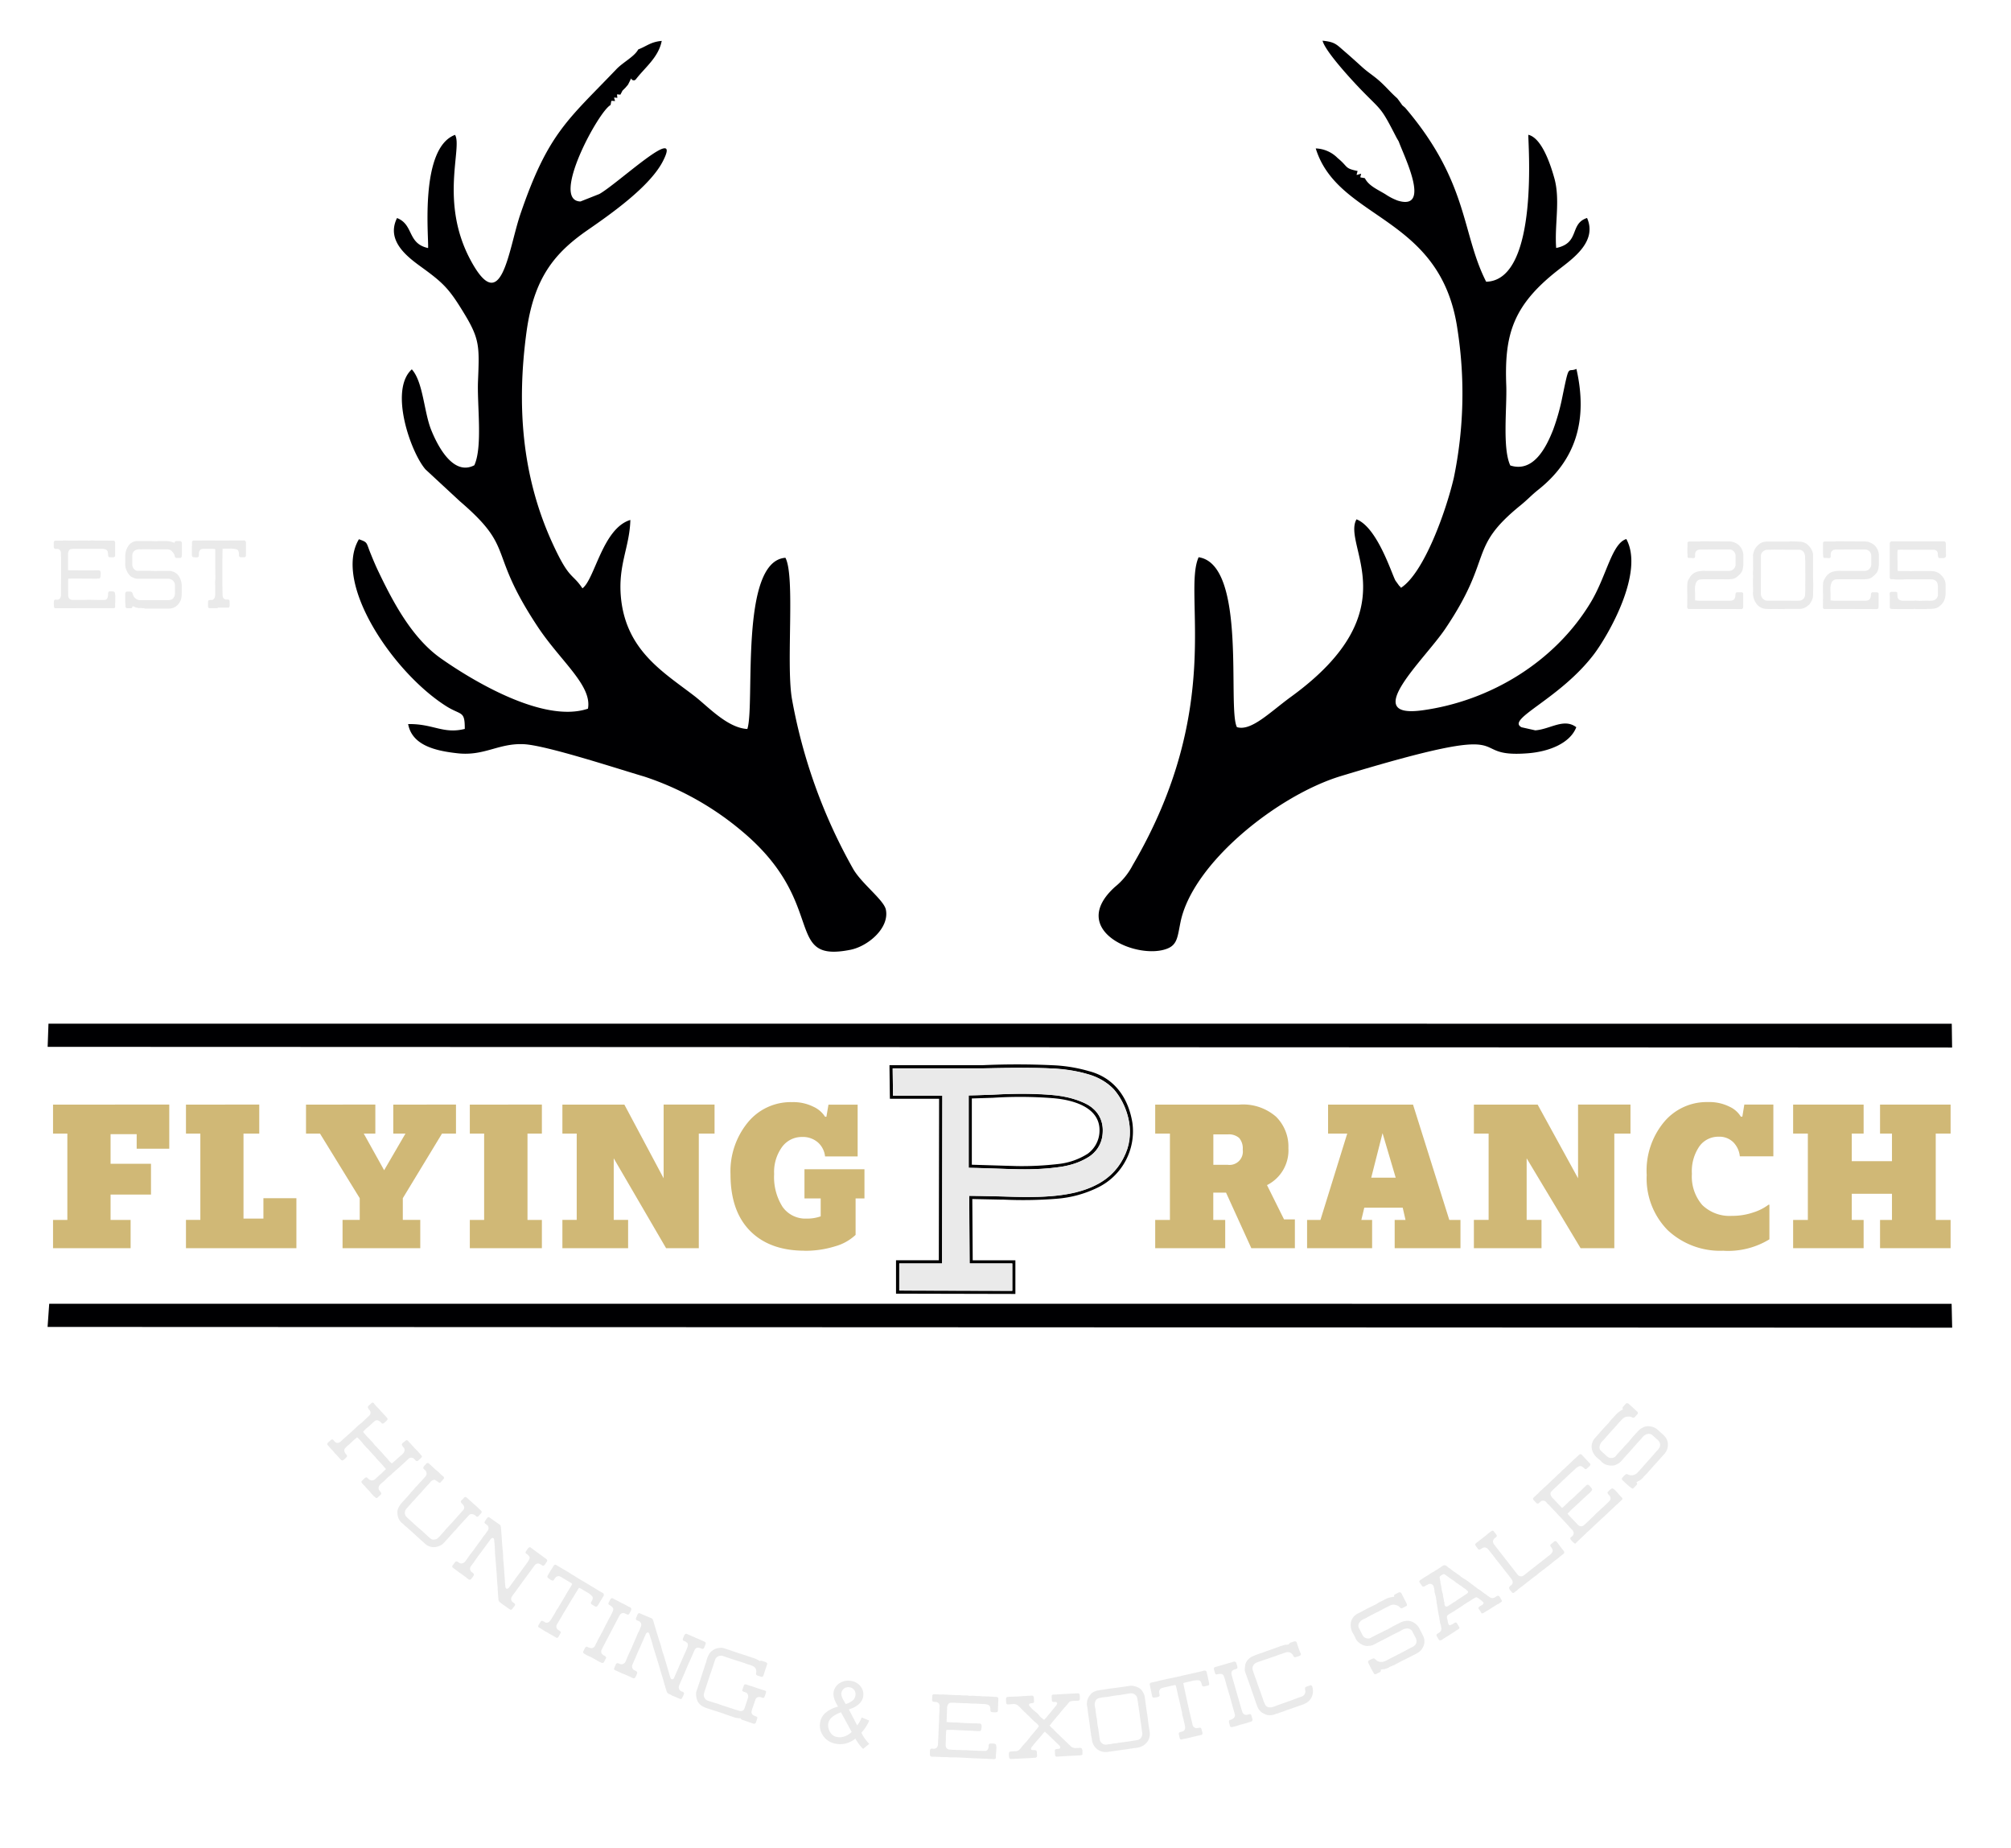 <svg id="Layer_1-2" xmlns="http://www.w3.org/2000/svg" xmlns:xlink="http://www.w3.org/1999/xlink" width="295" height="271" viewBox="0 0 295 271">
  <defs>
    <clipPath id="clip-path">
      <rect id="Rectangle_6" data-name="Rectangle 6" width="295" height="271" fill="none"/>
    </clipPath>
  </defs>
  <g id="Group_2" data-name="Group 2" clip-path="url(#clip-path)">
    <path id="Path_1" data-name="Path 1" d="M6.98,194.62l279.39.11-.08-3.5L7.22,191.22Z" fill="#000002" fill-rule="evenodd"/>
    <path id="Path_2" data-name="Path 2" d="M6.99,153.54l279.37.1-.05-3.49-279.2-.01Z" fill="#000002" fill-rule="evenodd"/>
    <g id="Group_1" data-name="Group 1" clip-path="url(#clip-path)">
      <path id="Path_3" data-name="Path 3" d="M131,160.7l-.05-4.01h13.21c3.56-.11,7.12-.11,10.69.04a22.251,22.251,0,0,1,4.79.83,8.376,8.376,0,0,1,3.77,2.22,10.021,10.021,0,0,1,2.25,4.95,8.718,8.718,0,0,1-4.85,9.05c-4.05,2.03-9.43,1.85-13.75,1.7l-4.88-.1.06,9.92h6.26v4.02l-16.58-.04v-3.97h6.28l.04-24.6h-7.23Zm16.04,15.24a62.333,62.333,0,0,0,7.97-.12,16.545,16.545,0,0,0,6-1.63,9.173,9.173,0,0,0,5.1-9.54c-.61-3.7-2.68-6.58-6.35-7.54a22.464,22.464,0,0,0-4.89-.85c-3.57-.18-7.15-.19-10.72-.03H130.48l.06,4.93h7.22l-.04,23.68h-6.28v4.9l17.51.04v-4.93h-6.26l-.06-8.99,4.4.09Z" fill-rule="evenodd"/>
      <path id="Path_4" data-name="Path 4" d="M159.62,169.18a10.018,10.018,0,0,1-4.43,1.55,46.353,46.353,0,0,1-6.01.3l-6.62-.2v-9.72l3.11-.1a61.043,61.043,0,0,1,8.66.05c2.76.2,7.1,1.2,6.96,4.88a4.2,4.2,0,0,1-1.68,3.24m-17.51,2.1,7.07.21a38.462,38.462,0,0,0,6.07-.3,10.579,10.579,0,0,0,4.64-1.62,4.4,4.4,0,0,0,1.88-3.59,4.231,4.231,0,0,0-2.49-4.1,13.662,13.662,0,0,0-4.9-1.27,62.032,62.032,0,0,0-8.73-.05l-3.54.11v10.62Z" fill-rule="evenodd"/>
      <path id="Path_5" data-name="Path 5" d="M142.1,171.28V160.66c5.99,0,19.9-1.95,19.67,5.32-.24,7.17-13.21,5.3-19.67,5.3M131,160.71h7.23l-.04,24.61h-6.28v3.97l16.58.04v-4h-6.26l-.06-9.93c8.99-.03,19.32,1.83,22.96-6.24,1.54-3.42-.02-7.47-1.73-9.36-3.64-4.04-12.96-3.08-19.24-3.08H130.95l.05,4Z" fill="#eaeaea" fill-rule="evenodd"/>
      <path id="Path_6" data-name="Path 6" d="M204.86,20.19l.33.57c.68,1.96,4.88,10.23-.16,8.66a8.507,8.507,0,0,1-1.8-.93c-1.19-.72-2.46-1.25-3.01-2.35-.82-.2-.71.07-.55-.66-.82.19-.71.39-.52-.4-1.97-.4-1.32-.58-2.93-1.9a4.735,4.735,0,0,0-3.21-1.41c3.29,10.62,18.36,9.7,20.79,26.53a61.079,61.079,0,0,1-.53,21.76c-1.16,4.99-4.4,13.98-7.75,16.15-.09-.07-.2-.32-.23-.24l-.59-.82c-.56-1.02-2.66-7.8-5.71-8.98-2.19,3.87,7.97,13.25-9.58,26.01-3.12,2.27-5.85,5.11-7.96,4.47-1.44-2.73,1.54-23.85-5.62-24.92-2.39,5.32,3.9,22.04-9.68,45.18a9.975,9.975,0,0,1-2.58,3.16c-7.13,6.43,3.42,10.85,7.74,9.03,1.41-.59,1.44-1.78,1.86-3.84,1.77-8.69,14.3-18.63,23.52-21.43,28.01-8.5,17.59-2.6,27.35-3.34,3.32-.24,6.32-1.55,7.19-3.83-1.81-1.38-3.81.29-6.01.46l-2.01-.45c-2.36-1.19,5.61-4.11,10.64-10.75,2.04-2.72,7.41-11.93,4.72-16.86-2.14.66-2.89,5.42-5.22,9.29-5.26,8.73-14.77,14.49-24.76,15.84-9.15,1.22.42-7.48,3.45-12.01,7.12-10.57,3.19-11.72,11.02-18.07,1.04-.85,1.55-1.44,2.57-2.26,5.47-4.33,7.35-10.14,5.62-17.74-1.31.6-1.01-1.01-2.06,4.09a31.782,31.782,0,0,1-1.35,4.82c-1.02,2.6-2.89,6.34-6.29,5.25-1.18-2.5-.48-8.52-.59-11.69-.29-7.42.89-11.74,7.64-17,2.04-1.6,5.75-4.11,4.21-7.61-2.62.85-.99,3.68-4.53,4.4-.26-3.42.63-7.03-.27-10.24-.63-2.26-1.9-5.9-3.81-6.36-.11.45,1.74,21.36-6.19,21.55-3.64-7.14-2.53-14.54-11.88-25.52l-.42-.36-.39-.55-.36-.48c-.92-.8-1.51-1.54-2.47-2.42-.98-.89-1.74-1.31-2.69-2.17s-1.71-1.55-2.55-2.27c-1.21-1.04-1.41-1.4-3.24-1.58.42,1.64,4.53,6.03,5.61,7.15,3.15,3.25,2.88,2.47,5.22,7.03" fill="#000002" fill-rule="evenodd"/>
      <path id="Path_7" data-name="Path 7" d="M93.62,7.26c-.58,1.07-2.23,1.86-3.23,2.92C83.35,17.55,80.4,19.5,76.34,31.4c-1.78,5.22-2.73,15.38-7.36,6.66-4.52-8.51-1.11-16.46-2.23-18.28-5.21,1.95-3.85,14.98-3.95,16.6-3.08-.66-2.08-3.44-4.56-4.4-1.78,3.6,2.06,6.07,4.03,7.52,2.89,2.12,3.73,3.03,5.84,6.51,2.29,3.76,2.21,4.88,2.01,9.88-.15,3.47.71,9.63-.54,12.35-3,1.56-5.25-2.54-6.29-5.09-1.11-2.67-1.19-7.11-2.88-8.98-3.37,3.06-.15,12.21,2.01,14.68l5.04,4.67c8.29,7.11,3.91,7.1,11.47,18.48,3.33,5,7.95,8.55,7.32,11.94-6.73,2.29-17.67-4.62-21.57-7.37-4.19-2.95-6.95-8.09-9.21-12.83-.4-.84-.73-1.63-1.07-2.47-.73-1.76-.38-1.69-1.75-2.18-3.85,6.44,5.06,19.63,12.88,24.53,2.17,1.34,2.66.59,2.65,3.29-3.19.79-4.63-.78-8.31-.71.58,3.11,3.96,3.93,7.31,4.29,3.91.41,5.96-1.51,9.65-1.34,3.29.15,13.95,3.66,17.65,4.74a43.12,43.12,0,0,1,14.42,8.07c12.66,10.62,5.89,19.34,15.88,17.34,2.54-.52,5.72-3.17,5.17-5.88-.27-1.41-3.66-3.89-4.85-6.07a79,79,0,0,1-8.95-24.97c-.84-5.32.51-17.82-.93-20.57-6.81.47-4.43,21.65-5.59,25.11-2.91-.15-5.76-3.28-7.73-4.81-4.47-3.45-10-6.61-10.8-14.35-.49-4.89,1.26-7.44,1.37-11.5-4.07,1.22-5.21,8.69-7.03,10.03-1.56-2.34-1.9-1.11-4.51-6.87-4.41-9.77-5.14-20.09-3.69-30.77,1.1-7.98,4.17-11.58,8.95-14.9,3.37-2.33,9.17-6.39,11.07-10.14,2.89-5.66-6.51,3.23-9.33,4.84l-2.78,1.1c-4.47-.1,2.66-13.24,4.41-14.14.19-.77-.06-.62.66-.59-.15-.64-.3-.52.34-.47-.04-.66-.19-.49.45-.47l.3-.58.45-.45.37-.44c.82-1.58.12-.58.94-.63l.18-.11C94.59,9.9,96.59,8.45,97.07,6c-1.62.14-2.18.77-3.47,1.26" fill="#000002" fill-rule="evenodd"/>
      <path id="Path_8" data-name="Path 8" d="M8.1,89.2a.172.172,0,0,1-.14-.08.435.435,0,0,1-.05-.23,5.9,5.9,0,0,1-.01-.6.587.587,0,0,1,.04-.23.191.191,0,0,1,.17-.11h.1a.34.34,0,0,1,.1.01.576.576,0,0,0,.5-.21,1.012,1.012,0,0,0,.14-.59v-.89l.01-1.36V81.93a.51.51,0,0,0,0-.18,1.8,1.8,0,0,1-.02-.2v-.34a.751.751,0,0,0-.1-.45.537.537,0,0,0-.35-.25H8.13c-.13-.01-.21-.1-.24-.26v-.69a.3.3,0,0,1,.06-.18.219.219,0,0,1,.15-.08H9.11l.21-.03h.15c.26.01.45.02.56.02H11.3c.1,0,.2,0,.31-.01h1.18c.05,0,.12.01.22.02l.47-.04.44.03h1.63l1.15.01a.259.259,0,0,1,.14.11.407.407,0,0,1,.05.18v1.93a.227.227,0,0,1-.16.19.626.626,0,0,1-.27.03c-.12,0-.25,0-.38-.01s-.21-.1-.21-.26c-.01-.1-.02-.17-.02-.22a1.344,1.344,0,0,0-.03-.22.52.52,0,0,0-.34-.45,1.728,1.728,0,0,0-.62-.08H11.01a4.7,4.7,0,0,0-.53.02.443.443,0,0,0-.39.28,1.222,1.222,0,0,0-.11.59v2.18l.02.02v.03a1.527,1.527,0,0,0,.3.03h1.06l.59.01h1.5c.13,0,.25,0,.36-.01h.71a.224.224,0,0,1,.18.11.433.433,0,0,1,.07.27,3.143,3.143,0,0,1-.03.54c-.02.17-.09.26-.19.28a.97.97,0,0,0-.17.01c-.06,0-.11.01-.17.01h-.74l-1.75-.01h-.81c-.16-.01-.31,0-.44,0s-.28.01-.45.01v.03a2.271,2.271,0,0,0-.03.45v.44c.01.4.01.79.01,1.18v.35a.685.685,0,0,0,.17.48.518.518,0,0,0,.4.18,5.094,5.094,0,0,0,.55.01h1.22a2.024,2.024,0,0,0,.28-.01c.06,0,.15-.01.3-.01h.19l1.36.03h.75s.07-.01.11-.02a.448.448,0,0,0,.11-.01.4.4,0,0,0,.3-.24.94.94,0,0,0,.11-.42v-.22a.521.521,0,0,1,.05-.23.236.236,0,0,1,.14-.12h.32c.27,0,.42.04.47.15a2.014,2.014,0,0,1,.08.66v.49c0,.14-.01.31-.02.49v.38a.267.267,0,0,1-.05.23.29.29,0,0,1-.23.06h-5.2a3.917,3.917,0,0,0-.42.01H8.11Z" fill="#eaeaea" fill-rule="evenodd"/>
      <path id="Path_9" data-name="Path 9" d="M21.22,89.2h-.27c-.07,0-.16-.01-.26-.02h-.15a.915.915,0,0,1-.16.01.4.4,0,0,1-.15-.03c-.11-.02-.19-.03-.26-.05a.613.613,0,0,1-.23-.1.771.771,0,0,0-.15-.06.562.562,0,0,1-.15-.04.1.1,0,0,0-.01.03v.03a.22.22,0,0,1-.08.18.245.245,0,0,1-.16.06h-.56a.481.481,0,0,1-.16-.09.22.22,0,0,1-.06-.17c-.02-.31-.04-.61-.04-.92V87.01a.393.393,0,0,1,.09-.17.218.218,0,0,1,.16-.07h.34c.04,0,.11,0,.22.01a.282.282,0,0,1,.24.19c.04.11.08.24.14.4a1.24,1.24,0,0,0,.42.48,1.134,1.134,0,0,0,.58.18h3.77s.1-.01.14-.01a.66.66,0,0,1,.14.01,1.078,1.078,0,0,0,.35-.04,1.106,1.106,0,0,0,.36-.15,1.009,1.009,0,0,0,.27-.4,2,2,0,0,0,.08-.49v-.16l-.01-.89a.913.913,0,0,0-.32-.77,1.1,1.1,0,0,0-.73-.25h-.14a.66.66,0,0,0-.14.01H23.32c-.35-.02-.69-.01-1.02,0H20.31a1.992,1.992,0,0,1-.42-.04,1.449,1.449,0,0,1-.42-.16.955.955,0,0,1-.38-.24,4.6,4.6,0,0,1-.31-.37,3.756,3.756,0,0,1-.31-.66,2.318,2.318,0,0,1-.1-.77c0-.11.01-.17.01-.19v-.79a2.7,2.7,0,0,1,.45-1.61,1.628,1.628,0,0,1,1.38-.71H21.9l1.02.03c.13,0,.21-.02.26-.02s.1-.01.15-.01h.29a2.706,2.706,0,0,0,.4.01h.4a2.068,2.068,0,0,1,.35.03c.11.02.23.04.35.07a.12.12,0,0,1,.08.02.594.594,0,0,1,.08.04.8.8,0,0,1,.17.04.611.611,0,0,1,.14.09v-.03a.3.3,0,0,1,.11-.2.329.329,0,0,1,.19-.06h.54a.224.224,0,0,1,.18.11.409.409,0,0,1,.07.25v1.73a1.008,1.008,0,0,1-.05.25.21.21,0,0,1-.17.13h-.51a.3.3,0,0,1-.21-.05.408.408,0,0,1-.11-.23,1.023,1.023,0,0,0-.2-.45,2.365,2.365,0,0,0-.38-.39,1.047,1.047,0,0,0-.47-.14H22.43l-.95-.01h-.61a1.873,1.873,0,0,1-.41,0,1.2,1.2,0,0,0-.72.22.8.8,0,0,0-.33.67v1.23a.977.977,0,0,0,.35.87.665.665,0,0,0,.38.18c.28-.01.55-.02.81-.01h1l.77.03h.1a1.875,1.875,0,0,0,.29-.01h.14c.05,0,.15,0,.31-.01h1.22a1.553,1.553,0,0,1,.31.03,1.812,1.812,0,0,1,.31.09c.01,0,.02.01.03.02h.03a1.669,1.669,0,0,1,.84.74,2.714,2.714,0,0,1,.36,1.2v1.01c0,.17,0,.34-.01.5a2.084,2.084,0,0,1-.6,1.41,1.706,1.706,0,0,1-1.23.53H21.63c-.15,0-.3,0-.45.01" fill="#eaeaea" fill-rule="evenodd"/>
      <path id="Path_10" data-name="Path 10" d="M31.93,89.2H30.71a.186.186,0,0,1-.16-.12.646.646,0,0,1-.04-.26v-.25a2.09,2.09,0,0,1,.01-.25c0-.17.04-.27.12-.29a1.787,1.787,0,0,1,.39-.03.454.454,0,0,0,.36-.18.7.7,0,0,0,.15-.35,2.6,2.6,0,0,0,.03-.4V85.9l-.02-.41a1.71,1.71,0,0,1,.01-.26,2.116,2.116,0,0,1,.03-.27v-.25l-.01-1.67v-.86a3.4,3.4,0,0,1,0-.46v-.98a1.141,1.141,0,0,0-.03-.21,1.709,1.709,0,0,0-.31-.03H29.82a.86.86,0,0,0-.16.01.494.494,0,0,0-.32.18.727.727,0,0,0-.15.38l-.02.42a.225.225,0,0,1-.11.21.505.505,0,0,1-.29.05,2.519,2.519,0,0,1-.43-.04c-.12-.02-.18-.12-.19-.31v-.72c0-.24,0-.48.01-.72,0-.13,0-.26.01-.4a.251.251,0,0,1,.2-.28h1.01c.11,0,.22,0,.33-.01h1.41c.14,0,.3,0,.5.01h1.17l2.43-.01h.28a2.436,2.436,0,0,0,.27-.01.27.27,0,0,1,.22.1.317.317,0,0,1,.09.23v1.34c0,.19,0,.38-.01.57a.214.214,0,0,1-.08.17.252.252,0,0,1-.17.06h-.49a.258.258,0,0,1-.2-.07.341.341,0,0,1-.08-.22q.015-.705-.27-.84a3.121,3.121,0,0,0-1.13-.13h-.82a1.1,1.1,0,0,0-.18.02v.07c-.02.69-.02,1.2-.03,1.51v3.71l.03,1.56a.679.679,0,0,0,.12.37.588.588,0,0,0,.27.21c.03,0,.06.01.09.01h.28a.282.282,0,0,1,.2.07c.05.04.07.12.07.25a2.437,2.437,0,0,0,.01.27v.27a.431.431,0,0,1-.04.22.227.227,0,0,1-.14.11H31.95" fill="#eaeaea" fill-rule="evenodd"/>
      <path id="Path_11" data-name="Path 11" d="M255.47,89.33h-.72l-3.16-.01h-3.81a.221.221,0,0,1-.21-.07.317.317,0,0,1-.07-.23v-.13l.01-.39v-.34a1.923,1.923,0,0,1,0-.24c0-.08.01-.15.01-.23v-.53a.971.971,0,0,1-.01-.17,1.029,1.029,0,0,0-.01-.17v-.63c.01-.31.02-.54.03-.68a1.137,1.137,0,0,1,.11-.4c.06-.12.17-.3.32-.55a1.9,1.9,0,0,1,.96-.7,3.984,3.984,0,0,1,1.19-.13h.17l.58.01c.14,0,.28,0,.42-.01h2.44a.936.936,0,0,0,.58-.26.989.989,0,0,0,.3-.63V81.55a1.634,1.634,0,0,0-.02-.22.934.934,0,0,0-.32-.53.909.909,0,0,0-.54-.21h-2.96c-.21.01-.35.01-.43.01h-.91a.908.908,0,0,0-.23.03.6.6,0,0,0-.37.22.737.737,0,0,0-.16.44v.38a.209.209,0,0,1-.07.13.226.226,0,0,1-.13.06h-.16c-.03,0-.09-.01-.18-.02h-.39a.144.144,0,0,1-.13-.08.406.406,0,0,1-.05-.21c0-.15-.01-.3-.02-.45v-.45a3.582,3.582,0,0,1,.01-.4,1.082,1.082,0,0,0,0-.18v-.39a.216.216,0,0,1,.1-.21.624.624,0,0,1,.3-.05h1.43l.11-.03h.76l.96.01h.67l1.65.01a2.246,2.246,0,0,1,1.57.56,2.12,2.12,0,0,1,.65,1.47V82.8a1.428,1.428,0,0,1-.03.29c-.02.1-.02.16-.03.21a1.7,1.7,0,0,1-.27.71,3.164,3.164,0,0,1-.55.55,1.362,1.362,0,0,1-.71.35,5.322,5.322,0,0,1-.81.06h-.24a1.927,1.927,0,0,1-.24-.01h-2.63c-.18,0-.42,0-.71.02a.785.785,0,0,0-.73.51,2.33,2.33,0,0,0-.15.88v.23c.02.29.02.49.02.58v.88a3.162,3.162,0,0,1,.32.03c.1.01.21.01.3.02h4.23c.13,0,.26,0,.39-.01a.776.776,0,0,0,.53-.25,1.3,1.3,0,0,0,.15-.6.708.708,0,0,1,.05-.26.235.235,0,0,1,.2-.12h.56a.361.361,0,0,1,.21.04.225.225,0,0,1,.12.17v1.54c0,.15,0,.29-.01.44a.293.293,0,0,1-.07.19.234.234,0,0,1-.18.08" fill="#eaeaea" fill-rule="evenodd"/>
      <path id="Path_12" data-name="Path 12" d="M263.03,88.11h.42l.47-.01a.885.885,0,0,0,.57-.22.865.865,0,0,0,.3-.57c.02-.25.02-.51.03-.77v-.57c-.01-.15,0-.29,0-.44s.01-.29.01-.44v-.6l-.01-2.25-.03-.29V81.8a1.348,1.348,0,0,0-.21-.84.846.846,0,0,0-.7-.33h-1.85c-.09,0-.24-.01-.48-.02h0l-.58.01h-.3c-.1,0-.2,0-.3-.01l-1.15.03a.979.979,0,0,0-.55.2.9.9,0,0,0-.35.6v.31l-.01,3.3v2.04a1.233,1.233,0,0,0,.02.2.972.972,0,0,0,.33.58.914.914,0,0,0,.62.23h3.31a3.649,3.649,0,0,0,.47.01m-1.26,1.22h-.29l-1-.01h-.53a3.684,3.684,0,0,1-.47,0c-.16,0-.31-.01-.47-.02a1.86,1.86,0,0,1-1.37-.73,2.637,2.637,0,0,1-.52-1.62c0-.07.01-.13.01-.19V86c-.02-.46-.01-.9,0-1.34v-.12a1.551,1.551,0,0,0-.01-.23v-.22a4.643,4.643,0,0,1,.02-.48V83.2c0-.1,0-.2-.01-.31V81.53a.953.953,0,0,1,.06-.41,2.058,2.058,0,0,1,.29-.72,2.359,2.359,0,0,1,.55-.59,1.658,1.658,0,0,1,.64-.32,3.585,3.585,0,0,1,.72-.06h2.96l.26-.03c.3,0,.54.01.73.02s.42.01.7.03a.554.554,0,0,1,.18.02.749.749,0,0,1,.16.04,1.525,1.525,0,0,1,.82.44,2.612,2.612,0,0,1,.56.75,1.617,1.617,0,0,1,.17.76v3.12l.03,1.05v.39l-.03,1.33a1.336,1.336,0,0,1-.06.4,3.122,3.122,0,0,1-.15.39,3.729,3.729,0,0,1-.23.37,1.04,1.04,0,0,1-.33.33,2.115,2.115,0,0,1-.68.39,2.09,2.09,0,0,1-.67.08h-2.02" fill="#eaeaea" fill-rule="evenodd"/>
      <path id="Path_13" data-name="Path 13" d="M275.37,89.33h-.72l-3.16-.01h-3.8a.221.221,0,0,1-.21-.07.317.317,0,0,1-.07-.23v-.13l.01-.39v-.34a1.92,1.92,0,0,1,0-.24c0-.08.01-.15.01-.23v-.53a.969.969,0,0,1-.01-.17,1.027,1.027,0,0,0-.01-.17v-.63c0-.31.02-.54.03-.68a1.138,1.138,0,0,1,.11-.4c.06-.12.17-.3.32-.55a1.936,1.936,0,0,1,.96-.7,3.984,3.984,0,0,1,1.19-.13h.17l.58.01c.14,0,.28,0,.42-.01h2.43a.936.936,0,0,0,.58-.26.989.989,0,0,0,.3-.63V81.55a1.639,1.639,0,0,0-.02-.22.934.934,0,0,0-.32-.53.913.913,0,0,0-.55-.21h-2.96c-.21.01-.35.01-.43.01h-.91a.908.908,0,0,0-.23.03.6.6,0,0,0-.37.22.678.678,0,0,0-.16.44v.38a.273.273,0,0,1-.07.13.226.226,0,0,1-.13.06h-.16c-.03,0-.09-.01-.18-.02h-.39a.144.144,0,0,1-.13-.08.406.406,0,0,1-.05-.21c0-.15-.01-.3-.02-.45V79.68a.216.216,0,0,1,.1-.21.624.624,0,0,1,.3-.05h1.43l.11-.03h.76l.96.01h.67l1.65.01a2.263,2.263,0,0,1,1.57.56,2.12,2.12,0,0,1,.65,1.47V82.8a1.429,1.429,0,0,1-.03.29c-.02.09-.02.16-.03.21a1.7,1.7,0,0,1-.27.71,3.164,3.164,0,0,1-.55.55,1.362,1.362,0,0,1-.71.35,5.456,5.456,0,0,1-.82.06h-.24a1.926,1.926,0,0,1-.24-.01H270.1c-.18,0-.42,0-.71.02a.786.786,0,0,0-.73.51,2.33,2.33,0,0,0-.15.88v.23c.02.29.02.49.02.58v.88a3.163,3.163,0,0,1,.32.03c.1.01.21.01.3.02h4.23c.13,0,.26,0,.39-.01a.776.776,0,0,0,.53-.25,1.3,1.3,0,0,0,.15-.6.708.708,0,0,1,.05-.26.235.235,0,0,1,.2-.12h.55a.361.361,0,0,1,.21.04.225.225,0,0,1,.12.17v1.54c0,.15,0,.29-.01.44a.293.293,0,0,1-.07.19.234.234,0,0,1-.18.08" fill="#eaeaea" fill-rule="evenodd"/>
      <path id="Path_14" data-name="Path 14" d="M282.66,89.33h-1.67l-.07-.03c-.09.01-.16.02-.22.03h-2.49l-.37-.01h-.17a.915.915,0,0,1-.17-.01.3.3,0,0,1-.22-.08.352.352,0,0,1-.06-.23v-.67c0-.23,0-.46.01-.67l-.03-.57a.271.271,0,0,1,.08-.21.305.305,0,0,1,.2-.08h.38a.915.915,0,0,1,.17.01c.19,0,.29.05.29.15s.01.27.03.5a.6.6,0,0,0,.24.49,1.046,1.046,0,0,0,.54.16h1.59c.06,0,.15-.01.28-.02l.6.04.85-.03h.27c.06,0,.16.01.29.02a.91.91,0,0,0,.21-.02h.23a.993.993,0,0,0,.58-.28.829.829,0,0,0,.25-.61V86.09a1.871,1.871,0,0,0-.04-.4.751.751,0,0,0-.31-.52.976.976,0,0,0-.55-.2h-3.69a3.241,3.241,0,0,0-.44.02h-1.17c-.18-.02-.31-.03-.38-.04h-.3a.191.191,0,0,1-.15-.12.381.381,0,0,1-.04-.17V79.8a.452.452,0,0,1,.08-.29.356.356,0,0,1,.31-.11h7.6a.258.258,0,0,1,.2.16.836.836,0,0,1,.05.29c0,.55,0,1.1.01,1.64a.478.478,0,0,1-.08.25.535.535,0,0,1-.24.11h-.64a.2.2,0,0,1-.17-.15,2.171,2.171,0,0,1-.06-.25c0-.02,0-.11-.01-.27a.526.526,0,0,0-.2-.41.677.677,0,0,0-.41-.14h-4.07l-.57-.01h-.19a.91.91,0,0,0-.21.02c-.03,0-.11.01-.24.01a4.324,4.324,0,0,0-.03.5c0,.42,0,.75.01.98s0,.46.01.68v.89l.03.03a4.154,4.154,0,0,0,.49.03h.79c.16-.01.27,0,.33,0s.17.01.33.01c.44-.01.89-.02,1.33-.01h1.39a4.024,4.024,0,0,1,.52.02,2.676,2.676,0,0,1,.5.11,2.556,2.556,0,0,0,.24.11,1.017,1.017,0,0,1,.26.18,2.691,2.691,0,0,1,.64.77,2.013,2.013,0,0,1,.2.94v1.15a3.041,3.041,0,0,1-.19.97,1.878,1.878,0,0,1-.59.8.269.269,0,0,0-.08.07,1.582,1.582,0,0,1-.72.36,3.78,3.78,0,0,1-.85.06h-.35Z" fill="#eaeaea" fill-rule="evenodd"/>
      <path id="Path_15" data-name="Path 15" d="M7.78,183.07v-4.14h2.1V166.26H7.78v-4.25H24.83v6.47H20.05v-2.13H16.22v4.34h5.93v4.52H16.22v3.72h2.94v4.14Z" fill="#d0b876" fill-rule="evenodd"/>
      <path id="Path_16" data-name="Path 16" d="M38.64,175.74h4.84v7.33H27.28v-4.15h2.11V166.26H27.28v-4.25H38.03v4.25H35.72v12.47h2.92Z" fill="#d0b876" fill-rule="evenodd"/>
      <path id="Path_17" data-name="Path 17" d="M66.89,162.01v4.25H64.84l-5.75,9.48v3.18h2.56v4.15H50.25v-4.15h2.52v-3.18l-5.83-9.48H44.89v-4.25H55.06v4.25h-1.7l2.99,5.38,3.13-5.38H57.69v-4.25Z" fill="#d0b876" fill-rule="evenodd"/>
      <path id="Path_18" data-name="Path 18" d="M79.49,166.26H77.38v12.67h2.11v4.14H68.92v-4.14h2.1V166.26h-2.1v-4.25H79.49Z" fill="#d0b876" fill-rule="evenodd"/>
      <path id="Path_19" data-name="Path 19" d="M104.82,162.01v4.25h-2.31v16.81h-4.8l-7.68-13.18v9.03h2.11v4.15H82.5v-4.15h2.1V166.26H82.5v-4.25h9.09l5.76,10.81V162.01Z" fill="#d0b876" fill-rule="evenodd"/>
      <path id="Path_20" data-name="Path 20" d="M118.03,183.44c-3.39,0-6.06-.96-7.98-2.89s-2.89-4.7-2.89-8.32a11.314,11.314,0,0,1,2.53-7.59,8.124,8.124,0,0,1,6.5-2.99,6.6,6.6,0,0,1,3.12.67,3.967,3.967,0,0,1,1.72,1.47h.2l.3-1.77h4.28v7.59h-4.78a3.192,3.192,0,0,0-.99-2,3.348,3.348,0,0,0-2.4-.85,3.573,3.573,0,0,0-2.92,1.47,6.251,6.251,0,0,0-1.16,3.97,8.154,8.154,0,0,0,1.23,4.8,4.092,4.092,0,0,0,3.55,1.73,5.838,5.838,0,0,0,2.05-.33v-2.63h-2.38v-4.28h8.8v4.28h-1.3v5.35a7.17,7.17,0,0,1-3.02,1.68,14.584,14.584,0,0,1-4.45.65" fill="#d0b876" fill-rule="evenodd"/>
      <path id="Path_21" data-name="Path 21" d="M177.99,170.84h2.09a1.954,1.954,0,0,0,2.22-2.22,2.349,2.349,0,0,0-.52-1.71,2.291,2.291,0,0,0-1.67-.53h-2.12Zm-8.53,12.23v-4.14h2.16V166.26h-2.16v-4.25h12.37a7.362,7.362,0,0,1,5.35,1.77,6.161,6.161,0,0,1,1.82,4.61,5.7,5.7,0,0,1-3.14,5.43l2.5,5.03h1.59v4.22h-6.39l-3.71-8.15h-1.87v4.01h1.75v4.14H169.45Z" fill="#d0b876" fill-rule="evenodd"/>
      <path id="Path_22" data-name="Path 22" d="M201.15,172.73h3.59l-1.93-6.53Zm11.44,6.2h1.65v4.14h-9.65v-4.14h1.59l-.41-1.8h-5.64l-.43,1.8h1.58v4.14h-9.54v-4.14h1.96l3.93-12.67h-2.81v-4.25h12.46l5.32,16.91Z" fill="#d0b876" fill-rule="evenodd"/>
      <path id="Path_23" data-name="Path 23" d="M239.18,162.01v4.25h-2.37v16.81h-4.95l-7.91-13.18v9.03h2.18v4.15h-9.92v-4.15h2.16V166.26h-2.16v-4.25h9.35l5.93,10.81V162.01Z" fill="#d0b876" fill-rule="evenodd"/>
      <path id="Path_24" data-name="Path 24" d="M252.87,183.44a11.239,11.239,0,0,1-8.23-3.01,10.791,10.791,0,0,1-3.08-8.09,11.157,11.157,0,0,1,2.53-7.76,8.148,8.148,0,0,1,6.46-2.94,6.631,6.631,0,0,1,3.14.67,3.773,3.773,0,0,1,1.68,1.47h.22l.29-1.77h4.26v7.59h-4.92a3.4,3.4,0,0,0-.92-2.03,2.891,2.891,0,0,0-2.19-.85,3.414,3.414,0,0,0-2.82,1.41,6.457,6.457,0,0,0-1.1,4.04,6.367,6.367,0,0,0,1.52,4.57,5.755,5.755,0,0,0,4.35,1.59,9.561,9.561,0,0,0,3.16-.51,7.456,7.456,0,0,0,2.22-1.13h.12v5.08a11.586,11.586,0,0,1-6.7,1.68" fill="#d0b876" fill-rule="evenodd"/>
      <path id="Path_25" data-name="Path 25" d="M286.14,166.26h-2.18v12.67h2.18v4.14H275.79v-4.14h1.75v-3.84h-5.9v3.84h1.74v4.14H263.04v-4.14h2.16V166.26h-2.16v-4.25h10.34v4.25h-1.74v4.05h5.9v-4.05h-1.75v-4.25h10.35Z" fill="#d0b876" fill-rule="evenodd"/>
      <path id="Path_26" data-name="Path 26" d="M54.87,219.5l-.18-.22-.26-.27-.17-.23-.25-.26c-.17-.18-.29-.31-.36-.4s-.15-.16-.22-.23-.17-.18-.31-.33a.733.733,0,0,1-.1-.2.212.212,0,0,1,.07-.17l.42-.4a.406.406,0,0,1,.21-.1.241.241,0,0,1,.18.07,1.076,1.076,0,0,0,.54.36.653.653,0,0,0,.6-.19l.66-.6a1.947,1.947,0,0,1,.16-.13c.14-.12.25-.24.35-.34s.24-.23.41-.39c-.06-.07-.11-.14-.17-.2s-.11-.12-.16-.18c-.07-.08-.14-.16-.22-.26-.16-.18-.28-.3-.34-.37s-.14-.14-.21-.22-.19-.21-.37-.4v-.03l-1.05-1.15a2.645,2.645,0,0,0-.22-.23,2.586,2.586,0,0,1-.24-.24c-.13-.15-.24-.28-.31-.36s-.14-.17-.2-.25-.16-.18-.27-.31-.2-.21-.25-.26a2.2,2.2,0,0,0-.21-.19h-.02l-.41.33-.58.55c-.15.14-.3.27-.46.4a3.835,3.835,0,0,0-.28.29.472.472,0,0,0-.13.48,1.326,1.326,0,0,0,.33.52.241.241,0,0,1,.01.29,1,1,0,0,1-.22.24l-.26.22a.228.228,0,0,1-.35-.03c-.04-.03-.07-.07-.11-.1a1,1,0,0,1-.1-.11l-.57-.63-.2-.2-.25-.32-.23-.23-.51-.58a.191.191,0,0,1-.04-.19.408.408,0,0,1,.13-.2l.45-.39a.261.261,0,0,1,.3.04l.07.1.17.17a.483.483,0,0,0,.42.16.791.791,0,0,0,.43-.21l.33-.32.45-.39.96-.87.35-.32c.12-.11.23-.22.35-.33s.25-.22.36-.31.24-.19.37-.3c.2-.19.38-.35.52-.49s.32-.31.53-.5a.594.594,0,0,0,.14-.4.527.527,0,0,0-.13-.36,1.216,1.216,0,0,1-.24-.35.227.227,0,0,1,.05-.26l.51-.46a.22.22,0,0,1,.16-.04.48.48,0,0,1,.15.1,1.4,1.4,0,0,0,.13.18c.04.05.09.1.14.16l.55.58.23.27.24.24.65.72a.451.451,0,0,1,.06.15.235.235,0,0,1-.05.16l-.39.37a.659.659,0,0,1-.24.15.26.26,0,0,1-.22-.1,1.213,1.213,0,0,0-.49-.36.5.5,0,0,0-.5.1l-.44.38-.32.31-.44.36c-.11.1-.18.17-.21.2a.9.9,0,0,0-.09.1c-.03.03-.1.1-.2.21.03.04.06.09.09.13a1.25,1.25,0,0,0,.09.12l.07.06.3.35c.12.12.2.21.26.26a3.082,3.082,0,0,1,.24.25l.09.12.11.11a.983.983,0,0,1,.11.11c.08.09.15.17.2.24s.11.15.19.25c.06.06.11.1.14.13a1.562,1.562,0,0,1,.13.13l.8.86a1.1,1.1,0,0,0,.08.1.7.7,0,0,1,.08.1c.19.21.38.42.57.61.07.09.1.14.11.15s.05.06.12.15.15.15.2.2a2.847,2.847,0,0,1,.22.2h.03c.14-.12.28-.23.41-.34l.69-.63.37-.3.24-.26a.946.946,0,0,0,.15-.38.585.585,0,0,0-.11-.39,1.034,1.034,0,0,1-.28-.4c-.03-.1.04-.22.21-.37l.4-.31a.183.183,0,0,1,.16-.01.415.415,0,0,1,.14.11l.9.99c.09.1.16.17.21.22s.12.12.23.22l.6.68a.38.38,0,0,1,.08.18.347.347,0,0,1-.11.19l-.43.39a.53.53,0,0,1-.17.08.22.22,0,0,1-.18-.06l-.24-.27a.61.61,0,0,0-.38-.17.646.646,0,0,0-.45.15c-.19.19-.39.38-.59.56l-.99.9-.34.29-.49.44-.17.17c-.15.12-.25.21-.31.25s-.15.13-.28.25a2.282,2.282,0,0,1-.22.22,2.08,2.08,0,0,1-.21.21c-.19.15-.37.31-.55.48a.79.79,0,0,0-.23.41.538.538,0,0,0,.1.47l.14.18a.533.533,0,0,1,.13.2.193.193,0,0,1-.06.22c-.14.15-.3.29-.46.44-.09.08-.18.1-.25.05a1.3,1.3,0,0,1-.26-.23" fill="#eaeaea" fill-rule="evenodd"/>
      <path id="Path_27" data-name="Path 27" d="M59.48,223.86l-.34-.33-.24-.2a2,2,0,0,1-.6-1.38v-.3a.856.856,0,0,1,.05-.24,2.706,2.706,0,0,1,.24-.52,3.832,3.832,0,0,1,.33-.46l.47-.5c.26-.3.45-.5.54-.61s.2-.22.29-.34.28-.32.55-.62l.16-.2.17-.17.04-.02.02-.04.33-.37.33-.34.6-.68a.607.607,0,0,0,.15-.47.683.683,0,0,0-.19-.42l-.19-.17a.251.251,0,0,1-.08-.25.576.576,0,0,1,.13-.23l.29-.32a.294.294,0,0,1,.18-.1.307.307,0,0,1,.24.1l.92.85c.12.1.21.17.26.21s.12.1.23.2a1.539,1.539,0,0,0,.12.13c.04.04.09.08.13.12l.25.22.17.13a.335.335,0,0,1,.1.17.192.192,0,0,1-.04.18q-.21.255-.42.48a.265.265,0,0,1-.15.1.2.2,0,0,1-.16-.04c-.18-.13-.32-.23-.43-.3a.4.4,0,0,0-.32-.08,1.189,1.189,0,0,0-.45.28l-.24.31-.24.24-.65.72-.28.33-.31.32-.66.75-.13.13a1.661,1.661,0,0,0-.13.14l-.69.77a3.876,3.876,0,0,0-.26.31.537.537,0,0,0-.1.16,1.209,1.209,0,0,0-.05.18.7.7,0,0,0,0,.43.885.885,0,0,0,.2.35c.11.11.22.21.3.29s.17.16.26.23.17.16.26.24.19.18.31.29c.18.16.33.29.45.4s.24.21.36.31.28.24.47.41q.3.285.39.36c.06.06.12.11.18.17s.2.18.4.36a1.611,1.611,0,0,0,.3.22.629.629,0,0,0,.33.06,1.134,1.134,0,0,0,.25-.03.6.6,0,0,0,.23-.1c.07-.05.13-.1.19-.15s.11-.11.17-.17l.69-.77a.9.9,0,0,0,.15-.19l.83-.9h0l.81-.89.75-.85c.1-.11.2-.22.29-.34a.471.471,0,0,0,.07-.49,1.247,1.247,0,0,0-.34-.44.47.47,0,0,0-.09-.12.159.159,0,0,1-.03-.13.235.235,0,0,1,.05-.13c.07-.08.12-.13.13-.14a1.255,1.255,0,0,0,.14-.12l.17-.21a.3.3,0,0,1,.16-.08.279.279,0,0,1,.17.05l.95.86.54.47.66.63a.315.315,0,0,1,.09.17.349.349,0,0,1-.06.18l-.38.42a.373.373,0,0,1-.19.12.333.333,0,0,1-.21-.1,1.067,1.067,0,0,0-.52-.28.537.537,0,0,0-.52.17l-1.24,1.35c-.22.24-.43.48-.64.73l-.33.34-.68.77-.82.89a1.322,1.322,0,0,1-.26.22,2.132,2.132,0,0,1-1.29.37,1.918,1.918,0,0,1-1.2-.53l-.94-.85c-.21-.19-.39-.34-.52-.47s-.31-.27-.5-.45-.49-.44-.89-.79" fill="#eaeaea" fill-rule="evenodd"/>
      <path id="Path_28" data-name="Path 28" d="M73.73,235.3l-.34-.25a.692.692,0,0,1-.2-.22.644.644,0,0,1-.07-.28c-.03-.32-.06-.63-.08-.95s-.04-.59-.04-.83c-.04-.4-.06-.72-.08-.96s-.04-.55-.06-.95l-.18-2.31c-.04-.39-.07-.7-.07-.94s-.02-.47-.03-.71-.04-.56-.09-.97a.554.554,0,0,0-.02-.18.237.237,0,0,0-.09-.15.2.2,0,0,0-.23,0,.865.865,0,0,0-.22.21l-1.42,1.94H70.5c-.25.33-.43.58-.55.75s-.24.33-.35.5-.29.4-.52.72a.617.617,0,0,0-.12.43.667.667,0,0,0,.2.4l.2.14a.514.514,0,0,1,.16.22.239.239,0,0,1-.07.22,2.935,2.935,0,0,1-.17.26.9.9,0,0,0-.15.19.283.283,0,0,1-.17.11.269.269,0,0,1-.21-.04c-.14-.1-.24-.18-.29-.22a1.824,1.824,0,0,1-.16-.13c-.06-.04-.16-.12-.31-.23-.1-.07-.19-.14-.29-.21a3.125,3.125,0,0,0-.3-.2l-.99-.75a.2.2,0,0,1-.07-.16.284.284,0,0,1,.07-.17l.33-.45a.326.326,0,0,1,.22-.12.4.4,0,0,1,.24.1,1,1,0,0,0,.19.12.524.524,0,0,0,.47.05.769.769,0,0,0,.39-.27l.69-.97.64-.83.14-.21.9-1.23.27-.39c.05-.07.1-.13.15-.19a1.151,1.151,0,0,0,.14-.17c.12-.18.24-.36.38-.54a.652.652,0,0,0,.1-.44.594.594,0,0,0-.23-.38l-.27-.2a.217.217,0,0,1-.08-.18.4.4,0,0,1,.07-.2l.3-.41c.12-.16.25-.19.39-.08l.03.02c.27.2.52.37.73.52s.44.31.68.48a.367.367,0,0,1,.16.2c.02.07.03.15.05.25.04.49.07.9.09,1.21s.04.61.06.9.05.66.09,1.1a7.3,7.3,0,0,1,.07.94,8.2,8.2,0,0,0,.07.97l.21,2.88a2.3,2.3,0,0,0,.02.37c.01.12.03.24.05.36.02.05.03.09.04.12a.178.178,0,0,0,.07.08.168.168,0,0,0,.18.02.637.637,0,0,0,.18-.1l.73-1c.13-.17.26-.36.39-.55l.53-.7.95-1.3c.08-.11.16-.22.23-.33.2-.29.28-.51.23-.66a1.2,1.2,0,0,0-.51-.51.219.219,0,0,1-.07-.17.349.349,0,0,1,.06-.17l.22-.32a.663.663,0,0,1,.27-.25.249.249,0,0,1,.24.06l2.27,1.67a.271.271,0,0,1,.04.39c-.1.15-.19.3-.29.43a.344.344,0,0,1-.18.14.269.269,0,0,1-.24-.07,1.852,1.852,0,0,0-.48-.25.633.633,0,0,0-.58.27,1.213,1.213,0,0,0-.1.14l-.73.99-.59.79-.57.8-1.12,1.53c-.04.06-.09.12-.13.19a2.141,2.141,0,0,0-.13.19.665.665,0,0,0-.07.36.743.743,0,0,0,.15.34,1.545,1.545,0,0,0,.24.19l.06.03a.494.494,0,0,1,.12.2.323.323,0,0,1-.08.2c-.11.15-.22.3-.35.45a.222.222,0,0,1-.33.06l-.25-.16-.48-.35a3.877,3.877,0,0,1-.33-.23" fill="#eaeaea" fill-rule="evenodd"/>
      <path id="Path_29" data-name="Path 29" d="M80.16,239.38c-.21-.13-.36-.22-.44-.27s-.16-.1-.25-.16-.22-.14-.43-.26a.2.2,0,0,1-.09-.18.422.422,0,0,1,.09-.23c.04-.06.08-.13.12-.2a1.273,1.273,0,0,1,.13-.19c.08-.14.17-.19.26-.16a1.854,1.854,0,0,1,.37.19.516.516,0,0,0,.42.06.6.6,0,0,0,.3-.19,2.322,2.322,0,0,0,.22-.3l.56-.92.17-.34a1.38,1.38,0,0,1,.13-.2,1.966,1.966,0,0,0,.15-.2l.11-.2.79-1.32.4-.69c.1-.17.18-.29.22-.36s.09-.15.14-.23.13-.21.24-.39c.04-.07.07-.12.09-.16s.04-.1.07-.18a2.426,2.426,0,0,0-.28-.2l-1.17-.7-.15-.09c-.05-.03-.1-.05-.16-.08a.566.566,0,0,0-.38-.04.6.6,0,0,0-.32.21l-.22.32a.2.2,0,0,1-.2.1.744.744,0,0,1-.29-.12,3.423,3.423,0,0,1-.38-.28c-.1-.08-.11-.2-.03-.35.11-.19.23-.38.34-.57s.23-.37.35-.56c.06-.1.13-.21.2-.31a.234.234,0,0,1,.32-.11l.64.38.3.18c.1.06.21.12.31.17.37.22.65.39.83.51s.34.21.47.29.28.17.46.29l.82.5.26.14,2.25,1.36c.09.05.17.1.25.15a2.149,2.149,0,0,0,.26.14.345.345,0,0,1,.16.2.3.3,0,0,1-.02.23l-.64,1.06c-.09.15-.18.3-.28.44a.26.26,0,0,1-.16.09.3.3,0,0,1-.18-.04l-.45-.27a.3.3,0,0,1-.15-.17.308.308,0,0,1,.04-.22c.24-.36.28-.63.15-.81a3.6,3.6,0,0,0-.99-.73l-.59-.36c-.06-.03-.11-.06-.17-.09a1.417,1.417,0,0,0-.18-.08l-.05.05c-.34.55-.58.94-.73,1.19s-.28.44-.37.6-.23.37-.39.65-.43.72-.8,1.33l-.2.35-.73,1.24a.577.577,0,0,0-.06.36.633.633,0,0,0,.15.32.435.435,0,0,0,.07.06.923.923,0,0,0,.08.05l.17.11a.5.5,0,0,1,.16.17c.03.06,0,.14-.06.24-.04.07-.08.15-.12.22a2.531,2.531,0,0,1-.13.22.376.376,0,0,1-.14.16.221.221,0,0,1-.18.01c-.29-.18-.49-.29-.6-.35s-.2-.12-.3-.17-.28-.17-.56-.33" fill="#eaeaea" fill-rule="evenodd"/>
      <path id="Path_30" data-name="Path 30" d="M87.58,243.54l-.33-.19c-.18-.09-.36-.19-.53-.29a1.89,1.89,0,0,0-.25-.11l-.27-.12-.46-.26a.39.39,0,0,1-.18-.18.249.249,0,0,1,.02-.22l.24-.47a1.056,1.056,0,0,1,.14-.15c.04-.04.1-.04.19-.01a1.387,1.387,0,0,0,.62.19.566.566,0,0,0,.5-.32l.12-.24.06-.14.08-.13c.06-.12.1-.19.11-.22a2.139,2.139,0,0,1,.12-.25l.28-.51c.1-.19.2-.38.31-.57.13-.25.22-.41.25-.49s.07-.15.11-.23.13-.26.28-.54c.03-.05.06-.11.09-.17s.06-.12.08-.17c.11-.21.18-.35.22-.42l.12-.21c.04-.07.11-.2.21-.4.07-.14.14-.29.2-.44a.475.475,0,0,0-.03-.49,1.5,1.5,0,0,0-.53-.41.256.256,0,0,1-.1-.13.323.323,0,0,1,.04-.2l.25-.48a.354.354,0,0,1,.15-.15.189.189,0,0,1,.18,0l1.38.72.37.18.56.31a2.59,2.59,0,0,1,.29.14.242.242,0,0,1,.13.18.4.4,0,0,1-.03.24l-.24.46a.333.333,0,0,1-.12.14.22.22,0,0,1-.18.02l-.38-.18a.532.532,0,0,0-.39-.02.664.664,0,0,0-.32.24,4.069,4.069,0,0,0-.21.37l-2.25,4.29-.23.47a.614.614,0,0,0-.05.35.548.548,0,0,0,.16.31.877.877,0,0,0,.15.12c.05.03.1.06.16.09a.522.522,0,0,1,.19.14.209.209,0,0,1,.03.23l-.29.55a.326.326,0,0,1-.21.14.537.537,0,0,1-.26-.08l-.56-.28Z" fill="#eaeaea" fill-rule="evenodd"/>
      <path id="Path_31" data-name="Path 31" d="M98.53,248.63l-.38-.17a.614.614,0,0,1-.24-.17.707.707,0,0,1-.13-.26c-.1-.31-.19-.61-.28-.91s-.16-.57-.22-.8c-.12-.38-.22-.69-.29-.92s-.16-.53-.26-.92l-.68-2.21c-.12-.37-.22-.67-.28-.9s-.12-.46-.19-.69-.17-.54-.3-.93a.636.636,0,0,0-.06-.18.233.233,0,0,0-.12-.12.2.2,0,0,0-.23.05.652.652,0,0,0-.17.25l-.96,2.2h-.01c-.17.38-.29.66-.37.85s-.16.38-.24.56-.2.45-.35.81a.636.636,0,0,0-.02.45.589.589,0,0,0,.28.34l.22.1a.672.672,0,0,1,.21.18.275.275,0,0,1-.02.23,1.95,1.95,0,0,1-.11.29,1.505,1.505,0,0,0-.11.22.361.361,0,0,1-.15.15.28.28,0,0,1-.22,0q-.24-.105-.33-.15c-.06-.03-.12-.06-.19-.09s-.18-.08-.35-.16c-.11-.05-.22-.1-.33-.14s-.22-.09-.33-.13l-1.13-.51a.161.161,0,0,1-.1-.14.4.4,0,0,1,.03-.19l.22-.51a.353.353,0,0,1,.18-.17.413.413,0,0,1,.25.05,1.113,1.113,0,0,0,.21.08.616.616,0,0,0,.48-.05.772.772,0,0,0,.32-.35l.46-1.09.45-.95.09-.24.61-1.4.18-.44a2.015,2.015,0,0,1,.11-.21,1.737,1.737,0,0,0,.1-.19c.08-.2.16-.4.25-.61a.693.693,0,0,0,0-.45.641.641,0,0,0-.31-.32l-.31-.13a.276.276,0,0,1-.12-.16.386.386,0,0,1,.03-.21l.21-.47c.08-.18.2-.24.37-.16l.04.02c.31.14.59.25.82.35s.49.2.77.32a.374.374,0,0,1,.2.16,1.451,1.451,0,0,1,.1.24c.14.47.26.86.35,1.16s.17.59.26.87.19.63.33,1.05a6.687,6.687,0,0,1,.27.9,8.216,8.216,0,0,0,.28.93l.83,2.77c.03.12.06.24.1.36s.08.23.12.35a.718.718,0,0,0,.07.11.2.2,0,0,0,.09.06.226.226,0,0,0,.18-.01.4.4,0,0,0,.15-.14l.5-1.14c.09-.2.18-.41.26-.62l.36-.8.65-1.47a2.5,2.5,0,0,0,.15-.38.917.917,0,0,0,.09-.69,1.263,1.263,0,0,0-.61-.39.215.215,0,0,1-.1-.15.38.38,0,0,1,.03-.18l.14-.36a.637.637,0,0,1,.21-.3.274.274,0,0,1,.25,0l2.58,1.13a.257.257,0,0,1,.12.37c-.06.17-.12.33-.19.49a.3.3,0,0,1-.14.17.284.284,0,0,1-.25-.02,1.819,1.819,0,0,0-.53-.14.52.52,0,0,0-.42.24.507.507,0,0,0-.09.16.774.774,0,0,0-.07.16l-.49,1.12-.41.9-.38.91-.76,1.74-.09.21a1.428,1.428,0,0,0-.08.22.663.663,0,0,0,.01.37.654.654,0,0,0,.22.3,1.827,1.827,0,0,0,.28.14h.07a.435.435,0,0,1,.16.19.335.335,0,0,1-.03.21,4.741,4.741,0,0,1-.24.51.219.219,0,0,1-.31.13l-.28-.11-.54-.24a2.993,2.993,0,0,1-.38-.15" fill="#eaeaea" fill-rule="evenodd"/>
      <path id="Path_32" data-name="Path 32" d="M110.56,252.82l-1.67-.57a.427.427,0,0,1-.12-.06.313.313,0,0,1-.11-.09v-.08h-.01a3.148,3.148,0,0,1-.92-.13c-.25-.08-.44-.15-.59-.2s-.29-.1-.43-.15-.35-.12-.6-.22c-.38-.12-.64-.21-.8-.26s-.29-.09-.38-.12-.23-.07-.41-.13-.47-.15-.88-.29c-.14-.05-.27-.1-.4-.16s-.26-.14-.38-.22a1.726,1.726,0,0,1-.63-.9,2.357,2.357,0,0,1-.09-1.11l.57-1.69c.1-.32.18-.56.23-.71s.09-.28.12-.38.07-.23.13-.4.14-.42.25-.76l.12-.33c.03-.1.05-.17.06-.22s.03-.13.06-.24a4.193,4.193,0,0,1,.3-.72,1.582,1.582,0,0,1,.47-.55c.02,0,.03-.02.04-.03a1.742,1.742,0,0,1,.65-.33,2.82,2.82,0,0,1,.71-.09,1.21,1.21,0,0,1,.31.06c.25.07.5.15.76.24l1.61.55.13.03,1.9.63a4.075,4.075,0,0,1,.44.18,3.149,3.149,0,0,1,.45.27.17.17,0,0,1,.06-.06.2.2,0,0,1,.08,0,1.134,1.134,0,0,1,.32.06l.17.06a1.218,1.218,0,0,1,.36.15.235.235,0,0,1,.08.29l-.28.82-.18.58a.917.917,0,0,1-.17.36c-.05.06-.14.06-.27.02-.09-.03-.19-.06-.28-.09s-.18-.07-.28-.1a.189.189,0,0,1-.12-.11.471.471,0,0,1-.04-.17,1.067,1.067,0,0,0,0-.59.786.786,0,0,0-.35-.43,1.76,1.76,0,0,0-.23-.12c-.05-.02-.15-.06-.29-.11a2.76,2.76,0,0,0-.27-.08c-.21-.07-.35-.12-.43-.15s-.21-.08-.41-.14l-1.13-.36c-.3-.1-.5-.17-.61-.2s-.22-.08-.35-.12-.37-.13-.74-.25a1.046,1.046,0,0,0-.72.02.914.914,0,0,0-.48.55l-.59,1.79c-.03.09-.07.19-.11.29-.13.38-.21.66-.27.82s-.11.34-.17.52-.16.5-.31.94c-.07.19-.12.38-.18.58a.785.785,0,0,0-.01.34.982.982,0,0,0,.13.32,1.416,1.416,0,0,0,.18.22.656.656,0,0,0,.25.14c.22.07.39.13.5.16s.22.07.34.11.31.09.58.17l.5.18,1.45.48.2.05.3.11.81.25a.645.645,0,0,0,.41-.02.48.48,0,0,0,.29-.3,13.6,13.6,0,0,0,.23-.68l.28-.84a.815.815,0,0,0,.02-.51.564.564,0,0,0-.32-.36l-.33-.11-.02-.02a.17.17,0,0,1-.14-.25l.21-.67q.06-.105.12-.12a.6.6,0,0,1,.2-.01l.48.17.54.16.5.18,1.31.42a.205.205,0,0,1,.11.14.472.472,0,0,1-.04.21c-.03.08-.05.16-.08.24l-.09.24a.363.363,0,0,1-.11.19.22.22,0,0,1-.2.01l-.21-.07a.807.807,0,0,0-.51,0,.527.527,0,0,0-.31.31c-.05.14-.1.26-.13.37s-.07.22-.11.32-.06.19-.1.3-.08.23-.13.36l-.1.34v.03a.573.573,0,0,0,.03.37.528.528,0,0,0,.26.25,1.094,1.094,0,0,0,.15.08c.06.02.11.05.17.07a.412.412,0,0,1,.15.07.182.182,0,0,1,.08.16l-.19.61a.431.431,0,0,1-.13.19.24.24,0,0,1-.22.05" fill="#eaeaea" fill-rule="evenodd"/>
      <path id="Path_33" data-name="Path 33" d="M124.93,254.02l-1.56-2.87a4.017,4.017,0,0,0-1.39.77,1.685,1.685,0,0,0-.48.84,1.848,1.848,0,0,0,.23,1.21,1.455,1.455,0,0,0,1.12.81,2.078,2.078,0,0,0,1.08-.12,2.566,2.566,0,0,0,1-.64m-.85-4.09a2.839,2.839,0,0,0,1.06-.57,1.311,1.311,0,0,0,.34-.66,1.039,1.039,0,0,0-.15-.8.982.982,0,0,0-.67-.42,1.056,1.056,0,0,0-.8.15.976.976,0,0,0-.43.65.921.921,0,0,0,.03.46,2.234,2.234,0,0,0,.23.55l.38.66Zm1.38,5.09a3.77,3.77,0,0,1-1.35.69,3.366,3.366,0,0,1-1.45.05,2.771,2.771,0,0,1-2.01-1.33,2.572,2.572,0,0,1-.34-1.82,2.394,2.394,0,0,1,.81-1.41,4.554,4.554,0,0,1,1.82-.89,5.438,5.438,0,0,1-.6-1.28,2.052,2.052,0,0,1-.05-.88,1.919,1.919,0,0,1,.89-1.29,2.3,2.3,0,0,1,1.7-.31,2.1,2.1,0,0,1,1.4.84,1.873,1.873,0,0,1,.34,1.46c-.16.85-.86,1.48-2.1,1.87l1.23,2.35a5.42,5.42,0,0,0,.66-1.17l1.1.45a6.355,6.355,0,0,1-1.15,1.79,6.214,6.214,0,0,0,1.15,1.63l-.9.74a6.529,6.529,0,0,1-1.14-1.52" fill="#eaeaea" fill-rule="evenodd"/>
      <path id="Path_34" data-name="Path 34" d="M136.6,257.61a.184.184,0,0,1-.14-.08.406.406,0,0,1-.05-.21c0-.18,0-.36.01-.55a.37.37,0,0,1,.06-.21.2.2,0,0,1,.18-.09h.11a.215.215,0,0,1,.11.02.7.7,0,0,0,.54-.17.829.829,0,0,0,.18-.54l.02-.58.02-.24.05-1.25.03-.43v-.24l.04-.67v-.63l.06-.77v-.17a1.768,1.768,0,0,0-.01-.19l.03-.31a.816.816,0,0,0-.1-.42.632.632,0,0,0-.37-.25.816.816,0,0,1-.18-.01c-.04,0-.11-.01-.21-.02a.261.261,0,0,1-.25-.25l.03-.63a.2.2,0,0,1,.07-.16.268.268,0,0,1,.17-.07l1.09.05.23-.02.16.02c.28.01.49.02.61.03s.25.01.38.02.35.02.66.03c.11,0,.22,0,.33.01h.33l.51.04h.54c.1.01.17.02.22.03s.13.02.23.03l.51-.02.47.05h.46c.14.02.27.03.39.04l.9.02,1.24.08a.249.249,0,0,1,.15.11.268.268,0,0,1,.04.17l-.07,1.78a.192.192,0,0,1-.18.16.925.925,0,0,1-.29.02,2.6,2.6,0,0,1-.4-.03.223.223,0,0,1-.22-.25c0-.09-.01-.16-.01-.2s-.01-.11-.02-.2a.5.5,0,0,0-.35-.43,2.249,2.249,0,0,0-.67-.1l-1.14-.06h-.54l-.55-.05-.84-.02-1.09-.05c-.19-.01-.38-.01-.57-.01a.483.483,0,0,0-.43.24,1.132,1.132,0,0,0-.15.53l-.07,2.01v.04c.11.02.21.03.32.04l.69.03h.46l.63.06,1.62.07h.39l.77.03a.311.311,0,0,1,.19.11.39.39,0,0,1,.07.25,2.074,2.074,0,0,1-.06.5c-.03.16-.11.24-.22.25h-.36l-.79-.05-1.89-.08-.88-.05h-.97v.03a2,2,0,0,0-.05.41c0,.14-.02.27-.02.41,0,.36-.01.73-.03,1.09v.32a.56.56,0,0,0,.16.45.576.576,0,0,0,.42.18c.2.02.4.03.59.04l.61.02h.36l.35.03h.62l.2.02,1.47.07.81.02h.23a.42.42,0,0,0,.33-.2.8.8,0,0,0,.14-.38v-.2a.476.476,0,0,1,.07-.21.214.214,0,0,1,.16-.1h.35c.29.02.46.07.5.17a1.481,1.481,0,0,1,.06.61c0,.17-.02.32-.03.45s-.02.28-.04.45v.35a.292.292,0,0,1-.07.21.347.347,0,0,1-.25.05l-.77-.03-.31-.03h-.31c-.62-.03-1.08-.05-1.4-.06s-.58-.03-.78-.04-.46-.02-.75-.04-.72-.03-1.29-.06h-.65c-.06,0-.2,0-.42-.02l-.21-.02h-.37c-.12,0-.25,0-.37-.01l-.94-.04h-.61Z" fill="#eaeaea" fill-rule="evenodd"/>
      <path id="Path_35" data-name="Path 35" d="M155,257.66a.226.226,0,0,1-.17-.1.338.338,0,0,1-.06-.2l-.03-.61a.187.187,0,0,1,.12-.18,2.709,2.709,0,0,1,.46-.07.205.205,0,0,0,.21-.23.6.6,0,0,0-.05-.16.583.583,0,0,0-.11-.13l-1.81-1.74c-.05-.04-.1-.09-.15-.13a1.659,1.659,0,0,1-.14-.13l-.21.21a2.027,2.027,0,0,0-.18.23c-.24.28-.43.5-.58.67s-.3.35-.45.52-.33.41-.55.7a.406.406,0,0,0-.05.09.272.272,0,0,0,0,.09.189.189,0,0,0,.17.19c.16,0,.3.01.43.02a.247.247,0,0,1,.24.2l.04.56a.361.361,0,0,1-.04.21.277.277,0,0,1-.21.13l-.65.05-2.94.14a.287.287,0,0,1-.18-.07.272.272,0,0,1-.08-.16,2.252,2.252,0,0,1-.03-.38.838.838,0,0,1,.04-.36c.03-.07.14-.12.31-.14l.71-.04a.8.8,0,0,0,.54-.28,4.61,4.61,0,0,0,.4-.5c.26-.27.47-.5.64-.7s.33-.4.48-.6.35-.43.57-.68l.43-.52a2.029,2.029,0,0,0,.13-.18,2.076,2.076,0,0,1,.15-.2,1.948,1.948,0,0,0-.32-.4c-.08-.07-.2-.17-.37-.31-.31-.3-.53-.52-.65-.64s-.23-.22-.3-.29-.17-.17-.31-.3-.36-.35-.68-.67a4.132,4.132,0,0,0-.49-.46.972.972,0,0,0-.6-.18l-.79.06a.283.283,0,0,1-.17-.04.229.229,0,0,1-.12-.15l-.03-.59a.381.381,0,0,1,.07-.24.344.344,0,0,1,.22-.09c.35-.02.59-.03.7-.03s.22,0,.32-.01.32-.01.64-.03l.65-.05,1.13-.06c.11,0,.19,0,.24.05a.346.346,0,0,1,.12.25l.03.54a.244.244,0,0,1-.06.18.3.3,0,0,1-.18.08,1.117,1.117,0,0,0-.38.07.2.2,0,0,0-.05.34,5.249,5.249,0,0,0,.57.61c.15.12.28.24.41.33a3.09,3.09,0,0,1,.46.48,1.581,1.581,0,0,0,.31.32c.11.08.23.18.37.29h.03a4.106,4.106,0,0,0,.29-.3c.09-.11.18-.21.27-.33.23-.28.41-.49.53-.64s.29-.36.49-.61c.07-.08.14-.16.2-.24a.87.87,0,0,0,.14-.29.369.369,0,0,0-.08-.14.22.22,0,0,0-.17-.06h-.27a.247.247,0,0,1-.27-.2l-.03-.65a.224.224,0,0,1,.07-.17.294.294,0,0,1,.17-.07h.37l.29-.03,2.9-.15a.34.34,0,0,1,.25.09.312.312,0,0,1,.07.18,4.642,4.642,0,0,1,.01.53.278.278,0,0,1-.07.22.317.317,0,0,1-.2.06l-.66.03a1.487,1.487,0,0,0-.36.05.549.549,0,0,0-.25.13.928.928,0,0,0-.19.21c-.13.17-.26.32-.4.47s-.27.3-.41.46c-.21.26-.36.44-.45.56s-.24.28-.43.49c-.12.17-.26.33-.39.48a5.01,5.01,0,0,0-.32.4,4.069,4.069,0,0,1-.3.36,3.1,3.1,0,0,0,.35.37,2.973,2.973,0,0,1,.31.3c.09.1.18.19.27.28s.19.18.28.27l1.7,1.64s.06.05.08.07a.269.269,0,0,1,.07.08.89.89,0,0,0,.35.23,1.141,1.141,0,0,0,.41.07l.65-.03a.28.28,0,0,1,.24.1.67.67,0,0,1,.11.39v.3c0,.13-.01.21-.07.24a.758.758,0,0,1-.29.07l-2.17.11-1.31.08Z" fill="#eaeaea" fill-rule="evenodd"/>
      <path id="Path_36" data-name="Path 36" d="M165.88,255.37c.16-.02.32-.05.47-.07s.31-.05.47-.08a.828.828,0,0,0,.52-.29,1.081,1.081,0,0,0,.23-.65l-.13-.91-.06-.52-.14-.88s-.01-.09-.02-.13v-.14h-.01l-.06-.51c-.05-.24-.08-.48-.11-.71l-.14-1a1.572,1.572,0,0,0-.04-.23c-.02-.08-.03-.15-.05-.23a.87.87,0,0,0-.31-.47.936.936,0,0,0-.55-.19h-.13a.585.585,0,0,0-.13.02c-.21.03-.36.05-.45.07s-.18.03-.26.04-.23.04-.44.07l-.17.04-.51.05-.57.08c-.18.03-.31.05-.38.07s-.14.03-.22.04l-.41.06-.59.06-.18.04a.387.387,0,0,0-.09.01.161.161,0,0,0-.09.03.8.8,0,0,0-.6.38,1.348,1.348,0,0,0-.14.75c.03.14.05.25.07.34a2.325,2.325,0,0,1,.05.33l.08.64c.02.15.04.25.05.31s.04.17.07.33c.02.21.04.37.05.5a5.085,5.085,0,0,0,.07.52l.07.37.1.68.02.08v.08l.11.8a.607.607,0,0,0,.05.18.828.828,0,0,0,.09.16,1.023,1.023,0,0,0,.43.35,1.052,1.052,0,0,0,.51.03,1.262,1.262,0,0,1,.28-.05l.27-.02.41-.09.38-.03.3-.06.69-.09.46-.06c.15-.02.39-.05.71-.1m1.02.96c-.28.03-.56.06-.84.11l-.31.04-.29.05-2.97.42a2.078,2.078,0,0,1-1.19-.16,2,2,0,0,1-.79-.67,2.2,2.2,0,0,1-.36-.89l-.02-.24c-.03-.12-.04-.21-.06-.27s-.03-.15-.05-.29l-.15-1.07-.04-.36-.31-2.19-.02-.26-.07-.37a2.033,2.033,0,0,1,.53-1.67,1.354,1.354,0,0,1,.53-.4,2.349,2.349,0,0,1,.66-.19l1.73-.27.39-.04,1.99-.28c.12-.01.24-.04.35-.06a1.107,1.107,0,0,0,.19-.02h.18a2.522,2.522,0,0,1,.94.25,1.471,1.471,0,0,1,.69.66c.07.12.13.21.15.26a2.859,2.859,0,0,1,.1.29c.05.28.1.56.13.84l.14,1.07.12.76.11.8.03.34.23,1.53a1.962,1.962,0,0,1-.41,1.5,2.075,2.075,0,0,1-1.33.76" fill="#eaeaea" fill-rule="evenodd"/>
      <path id="Path_37" data-name="Path 37" d="M174.59,254.85c-.24.05-.41.09-.5.11l-.29.06c-.1.02-.26.05-.49.11a.223.223,0,0,1-.19-.07.551.551,0,0,1-.09-.23c-.02-.07-.03-.15-.05-.22a1.844,1.844,0,0,1-.04-.23c-.04-.16-.01-.25.07-.29a1.969,1.969,0,0,1,.4-.12.538.538,0,0,0,.35-.24.7.7,0,0,0,.09-.35,1.568,1.568,0,0,0-.05-.37l-.24-1.05-.11-.36a.979.979,0,0,1-.04-.23c0-.04-.01-.13-.02-.25l-.06-.22-.34-1.5-.19-.77q-.06-.285-.09-.42c-.02-.09-.03-.17-.05-.26s-.05-.24-.1-.44a1.062,1.062,0,0,0-.05-.18c-.01-.04-.04-.1-.07-.18-.12.01-.23.03-.34.05l-1.33.3c-.06.01-.12.03-.17.04a1.54,1.54,0,0,0-.17.05.56.56,0,0,0-.3.24.6.6,0,0,0-.09.38l.06.39a.185.185,0,0,1-.07.21.873.873,0,0,1-.29.12c-.18.03-.33.05-.47.06s-.22-.07-.26-.23c-.05-.22-.1-.43-.14-.65s-.09-.43-.13-.65c-.03-.12-.05-.24-.07-.36a.243.243,0,0,1,.15-.3l.72-.16c.11-.02.23-.05.34-.08s.23-.06.34-.09c.42-.09.74-.16.95-.21s.39-.08.54-.11.32-.06.53-.11.52-.11.94-.2l.29-.08,2.57-.58c.1-.02.19-.04.29-.07s.19-.05.29-.08a.405.405,0,0,1,.25.03.283.283,0,0,1,.14.18l.27,1.21c.04.17.07.34.1.52a.231.231,0,0,1-.05.17.26.26,0,0,1-.16.09l-.51.11a.265.265,0,0,1-.22-.02.285.285,0,0,1-.13-.18q-.12-.63-.45-.69a3.588,3.588,0,0,0-1.22.15l-.67.15a1.054,1.054,0,0,0-.19.05c-.06.02-.12.04-.19.06v.07c.13.63.23,1.08.29,1.36s.11.51.15.69.09.43.16.74.18.82.34,1.52l.1.39.33,1.41a.625.625,0,0,0,.54.43h.1a.239.239,0,0,0,.09-.02l.2-.04a.8.8,0,0,1,.23.01c.06.02.1.09.13.21.02.08.05.16.07.24l.06.24a.371.371,0,0,1,0,.21.25.25,0,0,1-.12.13c-.33.08-.56.13-.68.16s-.23.06-.34.08-.32.08-.63.15" fill="#eaeaea" fill-rule="evenodd"/>
      <path id="Path_38" data-name="Path 38" d="M182.82,252.74l-.37.09c-.19.06-.39.11-.59.16-.08.02-.17.06-.26.09a2.291,2.291,0,0,1-.28.09l-.51.13a.423.423,0,0,1-.25,0,.265.265,0,0,1-.14-.18l-.14-.51a1.319,1.319,0,0,1,0-.2c0-.06.05-.1.13-.14a1.378,1.378,0,0,0,.58-.29.546.546,0,0,0,.14-.58l-.07-.26-.05-.14-.03-.15c-.04-.12-.06-.2-.07-.24s-.04-.12-.08-.27l-.15-.56c-.06-.21-.12-.42-.17-.63-.08-.27-.13-.45-.15-.52s-.05-.16-.08-.25-.08-.28-.17-.59c-.02-.06-.03-.12-.05-.18l-.06-.18c-.07-.23-.11-.38-.13-.46s-.04-.16-.06-.23-.06-.22-.12-.43c-.05-.15-.1-.31-.16-.46a.462.462,0,0,0-.36-.33,1.7,1.7,0,0,0-.67.07.222.222,0,0,1-.16-.03.31.31,0,0,1-.11-.18l-.15-.52a.486.486,0,0,1,0-.21c.01-.05.06-.09.13-.13l1.49-.43.39-.12.61-.16a2.813,2.813,0,0,1,.31-.1.285.285,0,0,1,.22.04.367.367,0,0,1,.14.2l.14.49a.378.378,0,0,1,.01.18.213.213,0,0,1-.11.14l-.4.13a.582.582,0,0,0-.3.25.656.656,0,0,0-.06.4c.03.13.06.27.1.41l1.34,4.66.16.5a.563.563,0,0,0,.21.29.6.6,0,0,0,.33.12.524.524,0,0,0,.18-.02,1.208,1.208,0,0,0,.18-.05.445.445,0,0,1,.23-.03q.12,0,.18.15l.17.6a.357.357,0,0,1-.06.25.537.537,0,0,1-.24.12l-.59.18Z" fill="#eaeaea" fill-rule="evenodd"/>
      <path id="Path_39" data-name="Path 39" d="M191.36,249.92l-1.91.67-.72.24-.43.17-.98.34-.11.02-.19.08a2.141,2.141,0,0,1-.57.12,2.284,2.284,0,0,1-.58-.03,2.535,2.535,0,0,1-.31-.11q-.045-.03-.3-.15a1.191,1.191,0,0,1-.31-.23l-.27-.29a.884.884,0,0,0-.08-.11.672.672,0,0,1-.06-.12c-.11-.28-.22-.55-.32-.82l-.15-.46-.51-1.45-.11-.35-.35-.96-.41-1.16a1.117,1.117,0,0,1-.09-.46c0-.12.02-.28.04-.48a1.576,1.576,0,0,1,.43-.95,1.969,1.969,0,0,1,.78-.54l.37-.16.48-.17a1.583,1.583,0,0,1,.31-.09l.72-.28.65-.22,1.35-.49.55-.18a1.423,1.423,0,0,1,.43-.07,1.361,1.361,0,0,0,.36-.05.637.637,0,0,1,.02-.09q0-.015.06-.06l.16-.1.13-.05c.17-.06.32-.1.47-.14s.26.04.33.23l.13.41.23.65a2.071,2.071,0,0,0,.11.27c.03.06.06.15.11.25a.2.2,0,0,1-.05.22.436.436,0,0,1-.19.12c-.16.06-.33.11-.5.16a.245.245,0,0,1-.24-.03.38.38,0,0,1-.13-.18.9.9,0,0,0-.41-.43.956.956,0,0,0-.61-.07l-.41.13-.36.14a1.208,1.208,0,0,0-.18.05l-.18.06-.49.19-.32.1c-.41.14-.71.25-.88.31l-.54.18c-.18.06-.47.16-.88.3a1.122,1.122,0,0,0-.59.45.835.835,0,0,0-.08.73l.29.87.22.58.24.72.46,1.25.05.17.29.82c.03.1.07.19.11.29s.08.19.13.29a.748.748,0,0,0,.62.45,1.734,1.734,0,0,0,.72-.12l.49-.19.76-.27a1,1,0,0,1,.11-.04l.11-.03.68-.25.17-.05c.28-.11.49-.18.6-.23s.21-.08.27-.1.15-.06.26-.1.31-.11.58-.2a.779.779,0,0,0,.43-.34.862.862,0,0,0,.11-.56,1.032,1.032,0,0,1-.04-.3.264.264,0,0,1,.16-.24l.62-.22a.271.271,0,0,1,.16.03.267.267,0,0,1,.11.14,2.07,2.07,0,0,1-.06,1.51,1.882,1.882,0,0,1-1.1,1.04" fill="#eaeaea" fill-rule="evenodd"/>
      <path id="Path_40" data-name="Path 40" d="M204.38,244.25c-.11.06-.2.1-.27.13s-.16.07-.26.11l-.14.09c-.05.03-.1.05-.16.08a.75.75,0,0,1-.16.05q-.165.06-.27.09a.928.928,0,0,1-.26.03.4.4,0,0,0-.17.03c-.04.01-.1.03-.16.04v.03c0,.01,0,.02.01.02a.19.19,0,0,1,0,.18.325.325,0,0,1-.13.13l-.55.27a.4.4,0,0,1-.18.02.223.223,0,0,1-.13-.11c-.15-.24-.3-.49-.43-.74l-.42-.85a.276.276,0,0,1,0-.18.313.313,0,0,1,.12-.14c.11-.06.18-.09.22-.11a.536.536,0,0,1,.11-.05c.04-.02.11-.05.22-.1a.285.285,0,0,1,.31.04c.08.07.18.16.3.26a1.216,1.216,0,0,0,.61.19,1.44,1.44,0,0,0,.63-.14l2.72-1.4.89-.48s.09-.05.14-.07.09-.04.14-.06a1.55,1.55,0,0,0,.32-.2,1.052,1.052,0,0,0,.28-.31,1.09,1.09,0,0,0,.09-.46,1.909,1.909,0,0,0-.13-.44l-.08-.13-.38-.73a.876.876,0,0,0-.63-.48,1.345,1.345,0,0,0-.81.16c-.04.02-.09.05-.13.07a.914.914,0,0,0-.13.08l-.98.49c-.33.17-.66.34-.98.52l-1.38.7-.52.28a1.944,1.944,0,0,1-.42.17,1.446,1.446,0,0,1-.47.07,1.211,1.211,0,0,1-.47-.01,2.951,2.951,0,0,1-.45-.15,2.906,2.906,0,0,1-.58-.39,1.738,1.738,0,0,1-.42-.58c-.04-.09-.06-.15-.07-.16a1.01,1.01,0,0,0-.08-.16l-.27-.48a2.361,2.361,0,0,1-.24-1.55,1.857,1.857,0,0,1,1.02-1.27c.32-.16.53-.27.65-.34s.23-.12.34-.18.32-.17.64-.33l.99-.48q.18-.105.24-.15c.04-.03.09-.06.14-.09s.14-.08.28-.15a3.534,3.534,0,0,0,.39-.19l.38-.2a2.169,2.169,0,0,1,.35-.15c.12-.04.24-.08.37-.11a.2.2,0,0,1,.09-.02h.1a1.374,1.374,0,0,1,.18-.05h.18v-.03a.222.222,0,0,1,0-.21.364.364,0,0,1,.16-.14l.52-.27a.28.28,0,0,1,.22,0,.369.369,0,0,1,.18.17l.72,1.42a.677.677,0,0,1,.07.23.19.19,0,0,1-.11.19l-.49.25a.376.376,0,0,1-.23.06.312.312,0,0,1-.2-.13.987.987,0,0,0-.38-.27,2.1,2.1,0,0,0-.53-.13,1.272,1.272,0,0,0-.51.12l-.67.33-.86.46-.55.27-.91.47-.58.32c-.13.07-.26.13-.4.19a1.349,1.349,0,0,0-.59.54.737.737,0,0,0-.04.72l.51,1.01a1.312,1.312,0,0,0,.27.35,1.122,1.122,0,0,0,.45.18.7.7,0,0,0,.44-.05c.26-.15.52-.28.77-.41l.97-.48c.25-.13.5-.26.75-.37l.1-.04c.14-.08.23-.14.27-.16s.08-.05.13-.07.14-.08.29-.17c.22-.11.38-.19.47-.24s.18-.09.26-.13.24-.12.45-.23a2.045,2.045,0,0,1,.31-.13,3.385,3.385,0,0,1,.34-.08h.07a1.736,1.736,0,0,1,1.12.19,2.2,2.2,0,0,1,.85.81l.43.83c.07.14.14.28.2.41a1.788,1.788,0,0,1,.02,1.45,2.07,2.07,0,0,1-.95,1.05l-1.91.98-.21.09-.94.5a4.63,4.63,0,0,0-.43.24" fill="#eaeaea" fill-rule="evenodd"/>
      <path id="Path_41" data-name="Path 41" d="M213.56,234.82l.36-.26.3-.18.42-.27.13-.1.33-.21a1.241,1.241,0,0,0,.19-.16.174.174,0,0,0,.04-.22v-.02l-.01-.02c-.16-.15-.27-.25-.32-.29a3.528,3.528,0,0,0-.3-.19c0-.01-.02-.02-.03-.03l-.2-.16a.811.811,0,0,0-.2-.14,1.519,1.519,0,0,1-.21-.14q-.21-.15-.3-.21a1.877,1.877,0,0,1-.18-.12c-.06-.04-.17-.13-.31-.25-.22-.14-.37-.24-.46-.3s-.16-.12-.23-.17-.2-.15-.38-.27a1.8,1.8,0,0,0-.25-.18.248.248,0,0,0-.26-.02l-.13.07h-.04a2.01,2.01,0,0,0-.29.23.237.237,0,0,0-.04.19,2.694,2.694,0,0,0,.07.37,1.806,1.806,0,0,1,.04.37l.13.56a4.755,4.755,0,0,0,.18.96.663.663,0,0,1,.06.37.188.188,0,0,0,.02.08c.01.02,0,.04,0,.06.03.12.05.2.06.23a.44.44,0,0,0,.02.1c0,.04.02.12.04.25a.508.508,0,0,0,.06.24.289.289,0,0,1,.01.19c.02.11.03.18.04.21a1.281,1.281,0,0,0,.07.16.319.319,0,0,0,.07.06.689.689,0,0,0,.08.03c.09-.01.13-.02.15-.02a.566.566,0,0,0,.12-.06l.25-.16s.04-.03.04-.04h.04l.24-.16a.209.209,0,0,0,.06-.04.12.12,0,0,0,.05-.05l.44-.26.05-.02Zm6.18.43h-.03l-.02.03-.43.28-.13.07-.05.05-.08.03-.19.12-.07.06h-.04l-.04.05-1.07.65a.934.934,0,0,1-.14.05.211.211,0,0,1-.13-.05l-.13-.21-.05-.1-.05-.05-.11-.17a.037.037,0,0,0-.03-.02.976.976,0,0,1-.07-.16.27.27,0,0,1,.08-.2l.34-.22h.02l.11-.07c.05-.04.08-.06.09-.07s.03-.04.06-.09a.133.133,0,0,0,.04-.1.252.252,0,0,0-.05-.16,1.508,1.508,0,0,1-.2-.17,1.971,1.971,0,0,0-.29-.22,3.683,3.683,0,0,0-.35-.25.36.36,0,0,0-.31-.02c-.11.07-.2.12-.25.15l-.3.18-.11.08c-.12.08-.21.13-.25.16a1,1,0,0,1-.14.08c-.05.03-.14.08-.27.17l-.04.04-.37.22a.653.653,0,0,1-.08.07l-.22.14h0l-.32.22-.06.03-.59.38-.06.06-.06.03-.25.14-.27.17-.11.05-.24.17a1.327,1.327,0,0,1-.11.1.105.105,0,0,0-.04.1.53.53,0,0,0-.02.27.349.349,0,0,0,.06.17c.03.17.06.28.06.34a.758.758,0,0,0,.03.16,2.043,2.043,0,0,0,.09.26.531.531,0,0,0,.12.1.159.159,0,0,0,.15,0c.11-.05.19-.08.22-.09a.594.594,0,0,0,.08-.04c.03-.02.09-.06.2-.12l.13-.1a.207.207,0,0,0,.06-.02c.02,0,.03,0,.04-.01s.03.01.04.01h.05a.169.169,0,0,1,.1.07c.03.04.05.07.07.1.1.16.16.25.18.29a2.027,2.027,0,0,0,.12.2.22.22,0,0,1,.02.14.226.226,0,0,1-.05.11l-1.73,1.12-.05.02-.02.03h-.04l-.64.42-.05.05a.487.487,0,0,1-.29.05.259.259,0,0,1-.17-.12l-.21-.36a.787.787,0,0,1-.11-.28c0-.07.05-.14.16-.21a1.369,1.369,0,0,0,.21-.14,1.365,1.365,0,0,1,.14-.1c.06-.06.09-.1.11-.12l.08-.16v-.04a.525.525,0,0,0,.02-.2,1,1,0,0,0-.04-.2,1.607,1.607,0,0,0-.07-.38c-.02-.07-.05-.14-.07-.22s-.04-.22-.07-.42a.824.824,0,0,0-.04-.18.163.163,0,0,1,0-.12c-.05-.23-.08-.38-.1-.46a2.228,2.228,0,0,1-.04-.23c-.01-.07-.04-.22-.08-.43,0-.03-.01-.05-.01-.08a.22.22,0,0,0-.01-.08q-.03-.18-.03-.21a1.719,1.719,0,0,0-.05-.2v-.07l-.03-.25s-.02-.05-.03-.08a.277.277,0,0,0-.01-.09.866.866,0,0,1-.03-.13v-.19l-.06-.3a.682.682,0,0,0-.01-.12c-.04-.2-.07-.35-.1-.45s-.05-.2-.08-.29-.04-.23-.06-.4c0-.04-.01-.07,0-.08a.073.073,0,0,0-.02-.06v-.08a.638.638,0,0,1-.02-.09.1.1,0,0,1-.01-.04c-.04-.12-.06-.2-.07-.23a.556.556,0,0,0-.09-.17,1.2,1.2,0,0,0-.11-.12,1.55,1.55,0,0,0-.14-.08c-.02,0-.07-.01-.16-.02h-.13a.3.3,0,0,0-.14.06,1.514,1.514,0,0,1-.25.13,3.651,3.651,0,0,0-.34.19.4.4,0,0,1-.15.03.226.226,0,0,1-.15-.05l-.39-.56a.223.223,0,0,1-.02-.22.5.5,0,0,1,.11-.13c.17-.11.29-.19.35-.23s.15-.1.29-.19l.49-.29q.21-.135.27-.18c.04-.03.12-.08.21-.14l.25-.14.05-.02a1.175,1.175,0,0,0,.19-.13,1.085,1.085,0,0,1,.16-.11l.07-.03.03-.03h.04l.31-.21.07-.06.08-.03.08-.05s0-.01.04-.04.13-.09.28-.18c.01,0,.02-.02.03-.03l.13-.07a.6.6,0,0,1,.33.02,1.818,1.818,0,0,1,.25.19.443.443,0,0,1,.12.1.335.335,0,0,0,.14.09c.29.22.49.37.6.46a3.309,3.309,0,0,0,.39.25c.11.09.18.14.21.17a.864.864,0,0,0,.1.07c.03.02.11.07.22.15a.762.762,0,0,1,.16.14.237.237,0,0,0,.15.09l.05.06c.29.17.51.3.65.4s.29.21.45.33.41.31.75.57c.02.02.04.04.06.04.02.02.04.04.06.04.13.11.23.19.31.25s.16.09.23.13c.12.09.21.15.26.19a1.192,1.192,0,0,1,.18.15c.05.03.09.05.12.07a.351.351,0,0,1,.1.08,1.214,1.214,0,0,0,.26.18,1.032,1.032,0,0,1,.26.21,3.479,3.479,0,0,1,.31.2.962.962,0,0,0,.31.16h.05a.045.045,0,0,0,.05,0,.427.427,0,0,0,.16,0,1.158,1.158,0,0,0,.27-.11l.05-.05.06-.03.16-.1a.962.962,0,0,1,.21-.04c.03,0,.09.05.18.14l.14.22.02.06.1.15a.43.43,0,0,1,.07.23c0,.03-.04.08-.1.13l-.16.1-.05.05h-.04l-.03.04-.09.06-.05.05Z" fill="#eaeaea" fill-rule="evenodd"/>
      <path id="Path_42" data-name="Path 42" d="M228.64,228.48l.14-.13.55-.43c.1-.08.15-.16.14-.24a.342.342,0,0,0-.1-.22l-.57-.74-.24-.33a2.758,2.758,0,0,0-.23-.27.223.223,0,0,0-.17-.09.244.244,0,0,0-.18.08l-.45.37a.29.29,0,0,0-.11.15.329.329,0,0,0,.04.18c.26.33.36.58.29.76a1.3,1.3,0,0,1-.43.52c-.03.03-.07.05-.1.08a.673.673,0,0,1-.11.07l-.4.33-.38.28c-.12.11-.25.21-.38.31l-1.68,1.31-.4.33-.41.31a.6.6,0,0,1-.46.08.687.687,0,0,1-.4-.27l-3.38-4.33a.818.818,0,0,1-.21-.53.758.758,0,0,1,.36-.53.711.711,0,0,0,.13-.12.191.191,0,0,0,.07-.14.345.345,0,0,0-.08-.2l-.35-.45a.227.227,0,0,0-.34-.06l-.44.31-.29.26-1.55,1.21a.5.5,0,0,0-.1.14.248.248,0,0,0,0,.17l.35.48c.09.12.18.17.28.15a1.645,1.645,0,0,0,.41-.23.6.6,0,0,1,.48-.06.715.715,0,0,1,.36.25c.17.19.32.38.47.58l.4.51.31.41.84,1.06.1.11.08.12,1.18,1.51a1.06,1.06,0,0,1,.21.44.514.514,0,0,1-.16.48q-.36.27-.36.42a.75.75,0,0,0,.21.41l.19.23a.318.318,0,0,0,.18.12.282.282,0,0,0,.19-.08l.24-.19.11-.07.32-.29.24-.17,1.53-1.19.28-.23.53-.38c.09-.08.16-.14.19-.17a2.439,2.439,0,0,1,.19-.16l.53-.4a1.365,1.365,0,0,1,.21-.15l.42-.34a2.1,2.1,0,0,1,.22-.16c.21-.16.38-.3.51-.41s.3-.25.51-.42l.46-.33Z" fill="#eaeaea" fill-rule="evenodd"/>
      <path id="Path_43" data-name="Path 43" d="M231.2,226.35a.355.355,0,0,1-.16.04.3.3,0,0,1-.18-.11,4.967,4.967,0,0,1-.39-.4.524.524,0,0,1-.11-.19.2.2,0,0,1,.06-.2.572.572,0,0,1,.08-.07.55.55,0,0,1,.09-.07.67.67,0,0,0,.26-.51.814.814,0,0,0-.26-.5l-.4-.42-.16-.19-.86-.92-.29-.32-.18-.17-.45-.5-.44-.45-.52-.57a.364.364,0,0,0-.12-.11c-.02-.02-.07-.06-.14-.12l-.2-.24a.683.683,0,0,0-.37-.22.569.569,0,0,0-.43.09,1,1,0,0,1-.14.12,1.437,1.437,0,0,0-.15.14.261.261,0,0,1-.35,0l-.43-.46a.31.31,0,0,1-.07-.17.27.27,0,0,1,.07-.17l.8-.75.15-.18.13-.1c.21-.19.35-.33.44-.41s.18-.17.28-.25.26-.24.48-.45c.08-.07.16-.15.24-.23l.23-.23.38-.34.38-.38a1.647,1.647,0,0,1,.17-.15q.06-.045.18-.15l.35-.38.36-.3.32-.32a2.523,2.523,0,0,0,.29-.26l.65-.63.92-.83a.234.234,0,0,1,.18-.03.29.29,0,0,1,.15.09l1.22,1.3a.211.211,0,0,1,0,.24,1.3,1.3,0,0,1-.19.22l-.3.27a.219.219,0,0,1-.33-.02c-.07-.06-.12-.1-.15-.13a.918.918,0,0,0-.16-.12.509.509,0,0,0-.55-.06,2.143,2.143,0,0,0-.54.41l-.85.77-.39.38-.41.37-.6.58-.8.75c-.14.13-.27.26-.4.4a.493.493,0,0,0-.13.47,1.187,1.187,0,0,0,.28.48l1.38,1.46h.01a.031.031,0,0,1,.02.01,2.435,2.435,0,0,0,.25-.2l.5-.47.32-.32.48-.41,1.18-1.11a3.7,3.7,0,0,0,.28-.28l.56-.53a.263.263,0,0,1,.21-.06.343.343,0,0,1,.23.13,2.372,2.372,0,0,1,.32.39c.09.14.1.24.02.33a1.419,1.419,0,0,0-.12.13c-.04.05-.08.09-.12.14l-.59.53-1.38,1.29-.65.59c-.13.12-.24.23-.34.34s-.22.22-.35.34v.03c.1.11.18.22.28.32s.18.2.28.3c.26.26.51.52.76.79l.22.24a.607.607,0,0,0,.44.19.631.631,0,0,0,.43-.17,5.656,5.656,0,0,0,.44-.4l.44-.42.26-.26.26-.23c.1-.1.17-.17.21-.22s.11-.12.22-.23l.16-.13,1.08-1,.58-.56a.572.572,0,0,0,.08-.08c.02-.03.05-.06.07-.09a.507.507,0,0,0,.09-.38.8.8,0,0,0-.18-.37l-.14-.15a.412.412,0,0,1-.11-.19.192.192,0,0,1,.04-.18l.26-.24c.2-.2.36-.29.46-.25a1.88,1.88,0,0,1,.48.39c.11.12.22.24.3.34s.18.21.29.34l.25.25a.293.293,0,0,1,.1.2c0,.06-.05.13-.14.21l-.56.53-.24.2-.22.22q-.675.63-1.02.96c-.23.21-.42.39-.57.53s-.34.31-.55.51-.53.49-.95.88c-.17.17-.28.27-.33.32a1.661,1.661,0,0,1-.14.13c-.04.04-.15.14-.31.29l-.17.14c-.09.09-.17.18-.26.26s-.18.17-.27.26l-.69.65-.43.42Z" fill="#eaeaea" fill-rule="evenodd"/>
      <path id="Path_44" data-name="Path 44" d="M241.54,216.16c-.08.09-.15.16-.2.21l-.2.2-.1.13s-.08.09-.12.13a1.5,1.5,0,0,1-.13.11c-.09.08-.16.13-.22.18a1.061,1.061,0,0,1-.24.12.489.489,0,0,0-.15.09,1.462,1.462,0,0,1-.13.09.037.037,0,0,0,.01.03l.02.02a.234.234,0,0,1,.07.17.209.209,0,0,1-.08.16l-.42.44a.268.268,0,0,1-.16.08.23.23,0,0,1-.16-.06q-.345-.255-.66-.54l-.69-.64a.293.293,0,0,1-.06-.17.272.272,0,0,1,.06-.17c.08-.09.14-.15.17-.18a.647.647,0,0,0,.08-.09c.02-.03.08-.08.17-.17a.3.3,0,0,1,.3-.08c.1.04.22.08.37.14a1.217,1.217,0,0,0,.63-.04,1.351,1.351,0,0,0,.54-.36l2.04-2.28.66-.76s.07-.08.1-.11l.11-.11a2.371,2.371,0,0,0,.23-.3,1.134,1.134,0,0,0,.15-.39.974.974,0,0,0-.08-.46,1.888,1.888,0,0,0-.28-.37l-.12-.09-.61-.55a.842.842,0,0,0-.76-.22,1.366,1.366,0,0,0-.7.44,1.1,1.1,0,0,0-.1.11l-.09.12-.74.81c-.25.28-.49.56-.73.83l-1.04,1.15-.39.45a2.423,2.423,0,0,1-.33.31,1.84,1.84,0,0,1-.41.24,1.317,1.317,0,0,1-.44.16c-.13.01-.29.02-.48.02a4.126,4.126,0,0,1-.68-.15,2.009,2.009,0,0,1-.6-.4.916.916,0,0,1-.12-.13.846.846,0,0,0-.13-.12l-.42-.36a2.315,2.315,0,0,1-.78-1.36,1.885,1.885,0,0,1,.5-1.55c.24-.26.4-.45.48-.54s.17-.2.25-.29.24-.28.48-.54l.76-.81c.08-.11.14-.18.17-.22s.06-.08.1-.13.1-.12.21-.24c.11-.1.21-.21.3-.31l.29-.32a3.314,3.314,0,0,1,.27-.26l.3-.24a.179.179,0,0,1,.07-.05.355.355,0,0,1,.09-.04c.09-.07.14-.1.15-.11s.07-.03.17-.06v-.03a.193.193,0,0,1-.08-.2.352.352,0,0,1,.1-.19l.39-.43a.237.237,0,0,1,.2-.07.366.366,0,0,1,.23.1l1.18,1.07a.493.493,0,0,1,.14.19.225.225,0,0,1-.03.22l-.37.41a.369.369,0,0,1-.19.14.4.4,0,0,1-.24-.05.929.929,0,0,0-.46-.12,1.86,1.86,0,0,0-.54.07,1.2,1.2,0,0,0-.43.29l-.51.54-.64.73-.41.44-.68.76-.43.5c-.1.11-.2.22-.31.32a1.5,1.5,0,0,0-.36.71.7.7,0,0,0,.22.68l.84.77a1.139,1.139,0,0,0,.38.23,1.1,1.1,0,0,0,.48.01.726.726,0,0,0,.4-.2q.285-.345.57-.66l.73-.8c.19-.21.38-.42.57-.61l.08-.07c.1-.13.16-.21.19-.25a1,1,0,0,1,.1-.11c.03-.04.1-.12.21-.26.17-.19.28-.31.35-.39s.13-.15.2-.22.18-.2.34-.37a2.724,2.724,0,0,1,.25-.23,2.831,2.831,0,0,1,.28-.2.06.06,0,0,0,.04-.01c.01,0,.02,0,.03-.02a1.751,1.751,0,0,1,1.12-.22,2.159,2.159,0,0,1,1.08.45l.69.62a3.343,3.343,0,0,1,.33.32,1.8,1.8,0,0,1,.54,1.35,2.033,2.033,0,0,1-.52,1.31l-1.43,1.6-.16.16-.7.8c-.11.12-.21.24-.31.37" fill="#eaeaea" fill-rule="evenodd"/>
    </g>
  </g>
</svg>
